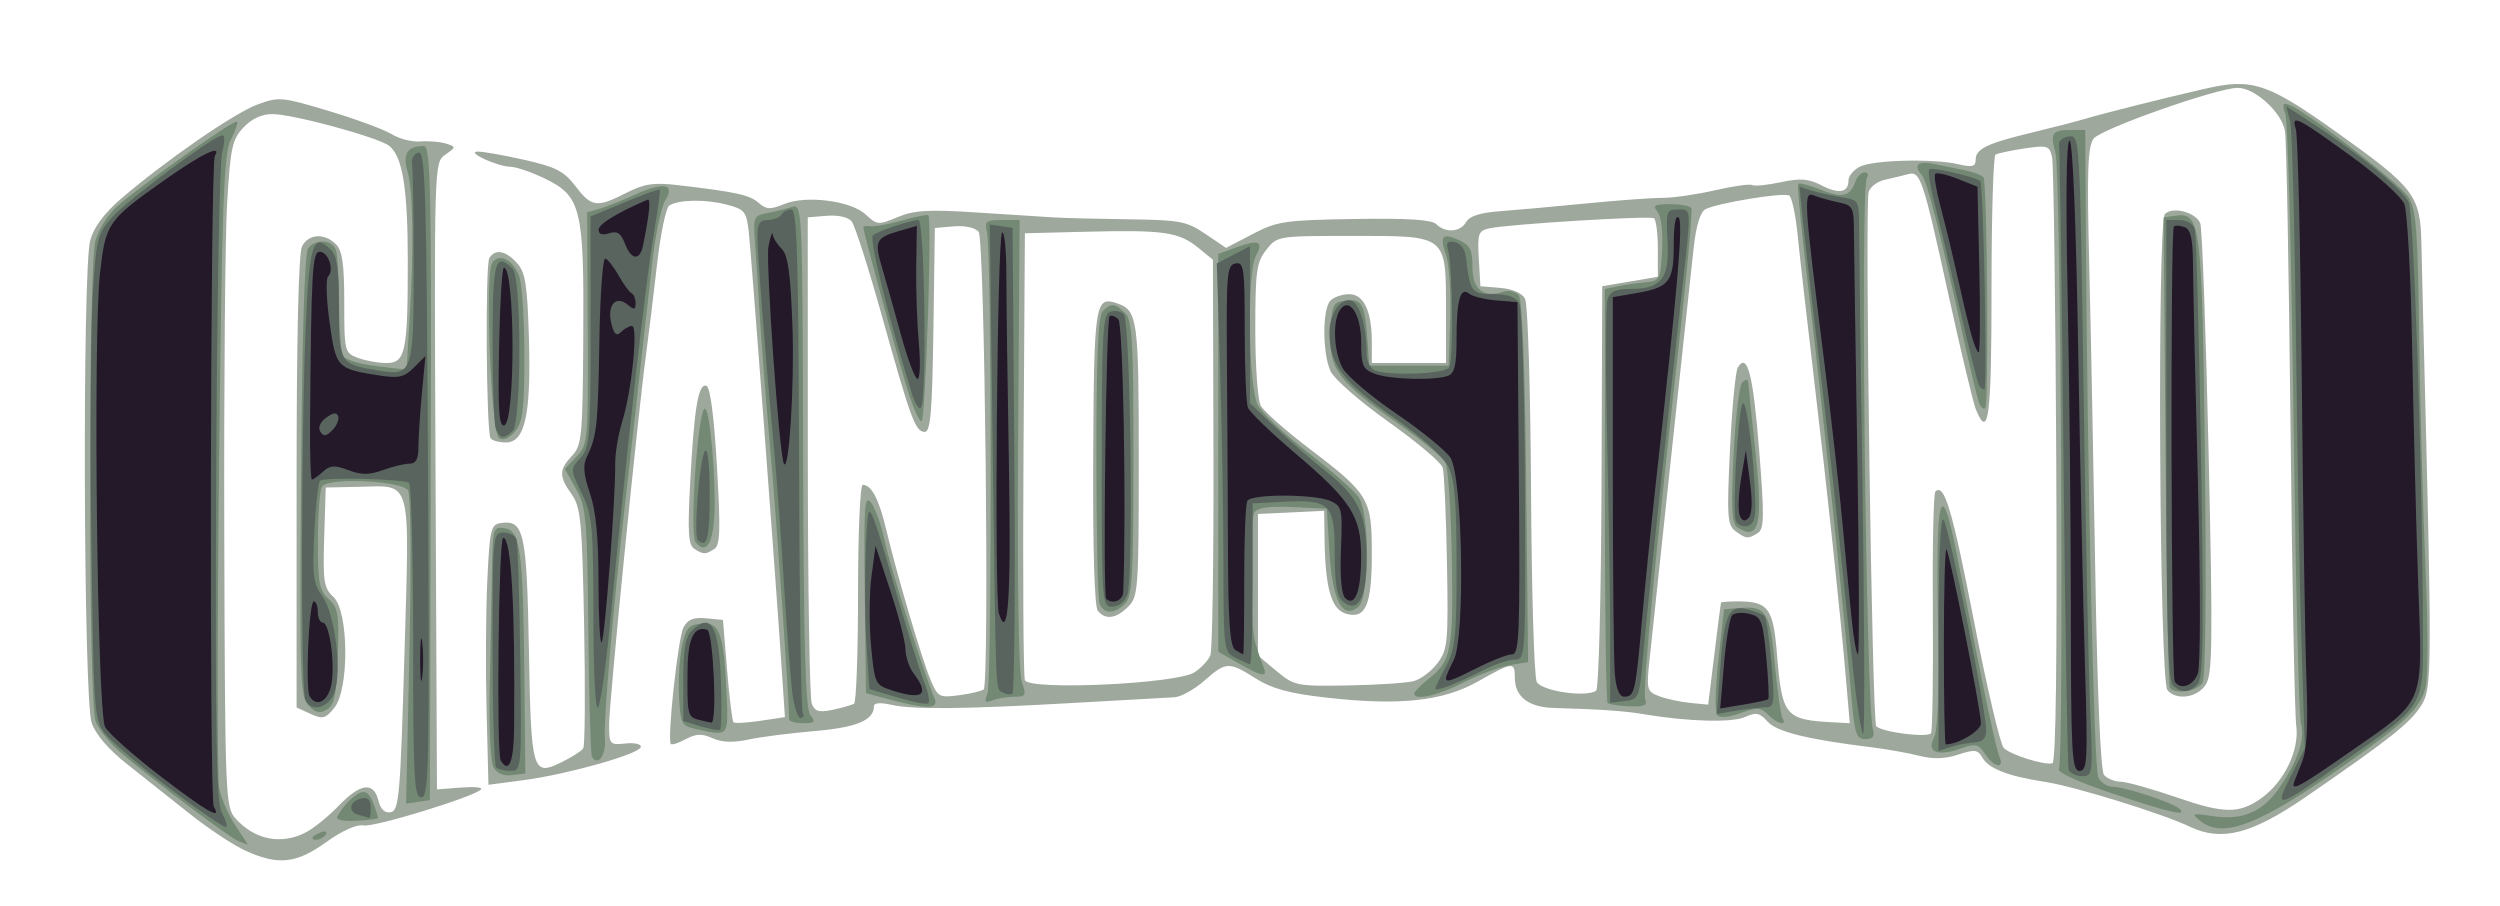 <?xml version="1.0" encoding="UTF-8" standalone="no"?>
<!-- Created with Inkscape (http://www.inkscape.org/) -->

<svg
   version="1.1"
   id="svg2"
   width="151.04"
   height="54.72"
   viewBox="0 0 151.04 54.72"
   xmlns="http://www.w3.org/2000/svg"
   xmlns:svg="http://www.w3.org/2000/svg"
   xmlns:rdf="http://www.w3.org/1999/02/22-rdf-syntax-ns#"
   xmlns:cc="http://creativecommons.org/ns#"
   xmlns:dc="http://purl.org/dc/elements/1.1/">
  <defs
     id="defs6" />
  <g
     id="g8">
    <g
       id="g180"
       transform="translate(-4.6324709e-8,0.173)"
       style="display:inline">
      <path
         style="display:none;fill:#d6e6d3;stroke-width:0.32"
         d="M 0,27.36 V 0 h 75.52 75.52 v 27.36 27.36 H 75.52 0 Z"
         id="path192" />
      <path
         style="display:none;fill:#c7dfb8;stroke-width:0.32"
         d="m 0.031,52.36 -0.062,-2.36 1.3,0.347 c 1.393,0.372 1.521,0.818 0.383,1.332 -0.389,0.176 -0.662,0.536 -0.607,0.8 0.122,0.586 2.769,0.562 3.134,-0.028 0.176,-0.285 0.486,-0.289 1.259,-0.02 0.724,0.252 1.211,0.259 1.654,0.022 C 8.1,51.913 7.588,51.368 5.974,51.262 4.688,51.179 4.41,51.033 3.991,50.222 3.723,49.704 3.368,49.28 3.202,49.28 c -0.166,0 -0.221,-0.21 -0.123,-0.467 0.099,-0.257 0.009,-0.982 -0.199,-1.612 -0.293,-0.889 -0.291,-1.25 0.01,-1.613 0.593,-0.714 1.529,-0.577 1.647,0.241 0.056,0.39 0.554,1.013 1.106,1.384 0.788,0.53 0.939,0.791 0.702,1.214 -0.429,0.767 0.552,1.08 1.291,0.412 0.656,-0.593 1.507,-0.677 1.815,-0.179 0.115,0.187 0.52,0.473 0.899,0.637 0.379,0.163 1.013,0.532 1.409,0.819 1.526,1.107 0.628,-0.137 -1.075,-1.49 C 9.697,47.842 8.077,46.453 7.085,45.539 L 5.28,43.878 5.105,37.859 C 4.834,28.507 5.016,15.206 5.432,13.944 5.827,12.748 7.171,11.439 10.057,9.44 c 1.016,-0.704 2.42,-1.745 3.119,-2.314 2.168,-1.765 3.307,-1.926 6.578,-0.929 1.543,0.47 3.337,1.139 3.986,1.487 0.649,0.347 1.392,0.55 1.651,0.451 0.816,-0.313 9.167,1.554 9.171,2.05 9.6e-4,0.118 0.338,0.636 0.75,1.15 l 0.748,0.935 1.53,-0.855 C 38.432,10.945 39.457,10.56 39.867,10.56 c 1.786,0 5.651,0.764 6.091,1.204 0.384,0.384 0.641,0.408 1.276,0.118 C 47.672,11.683 48.822,11.52 49.79,11.52 c 1.441,0 1.902,0.142 2.544,0.784 0.759,0.759 0.822,0.769 1.973,0.288 0.874,-0.365 1.785,-0.448 3.441,-0.312 1.239,0.102 3.909,0.185 5.933,0.186 5.306,0.002 8.524,0.433 9.405,1.261 0.903,0.848 0.965,0.844 2.672,-0.156 1.292,-0.757 1.786,-0.839 5.756,-0.956 3.914,-0.115 4.445,-0.065 5.376,0.511 l 1.033,0.639 0.526,-0.802 C 88.901,12.273 89.214,12.16 90.669,12.16 c 0.932,0 2.476,-0.142 3.433,-0.316 0.956,-0.174 3.251,-0.384 5.099,-0.467 3.742,-0.168 6.235,-0.755 6.249,-1.471 0.01,-0.538 1.437,-0.495 1.776,0.053 0.117,0.189 0.483,0.283 0.814,0.209 0.331,-0.074 1.136,0.128 1.789,0.449 1.483,0.728 1.533,0.726 1.533,-0.065 0,-0.788 0.879,-1.159 3.438,-1.448 1.444,-0.163 2.135,-0.092 2.893,0.3 0.981,0.507 1.002,0.502 1.417,-0.365 0.476,-0.994 1.781,-1.529 4.305,-1.766 0.907,-0.085 1.966,-0.377 2.355,-0.65 0.389,-0.272 0.881,-0.428 1.095,-0.346 0.213,0.082 1.385,-0.198 2.603,-0.621 3.789,-1.317 5.56,-1.602 6.931,-1.115 1.376,0.489 6.38,3.946 8.538,5.899 l 1.466,1.327 0.236,9.716 c 0.13,5.344 0.346,10.652 0.481,11.796 0.225,1.905 0.28,2.019 0.655,1.36 0.295,-0.518 0.317,-0.894 0.079,-1.339 -0.55,-1.027 -0.391,-1.939 0.389,-2.234 0.943,-0.356 1.278,-0.13 0.887,0.6 -0.509,0.952 0.631,1.181 1.333,0.268 0.544,-0.708 0.566,-0.288 0.573,11.024 l 0.007,11.76 h -4.747 c -2.611,0 -4.851,-0.105 -4.979,-0.233 -0.128,-0.128 0.238,-0.617 0.814,-1.086 0.903,-0.737 0.988,-0.924 0.62,-1.367 -0.235,-0.283 -0.904,-0.514 -1.488,-0.514 -1.231,0 -1.618,-0.397 -0.936,-0.963 0.262,-0.217 0.476,-0.597 0.476,-0.843 0,-0.246 0.357,-0.61 0.794,-0.809 0.437,-0.199 0.888,-0.664 1.002,-1.033 0.353,-1.138 1.439,-2.461 2.286,-2.783 0.444,-0.169 0.724,-0.39 0.622,-0.491 -0.331,-0.331 -5.048,2.562 -6.861,4.208 l -1.769,1.606 1.083,-0.006 c 0.882,-0.005 1.102,0.128 1.185,0.715 0.056,0.396 0.38,0.869 0.72,1.051 0.897,0.48 0.763,0.889 -0.489,1.486 -0.608,0.29 -1.03,0.651 -0.936,0.803 0.095,0.153 -15.466,0.236 -35.134,0.187 -37.769,-0.094 -35.738,-0.008 -38.116,-1.623 -0.618,-0.42 -0.835,-0.785 -0.707,-1.189 0.102,-0.321 0.022,-0.683 -0.177,-0.806 -0.219,-0.135 -0.285,-0.632 -0.167,-1.261 l 0.195,-1.037 -1.636,0.157 c -1.461,0.14 -1.72,0.067 -2.419,-0.686 -0.806,-0.87 -2.347,-1.158 -2.369,-0.444 -0.007,0.22 -0.655,0.873 -1.44,1.45 -0.785,0.578 -1.428,1.282 -1.428,1.565 0,0.283 -0.252,0.721 -0.56,0.974 -0.519,0.426 -0.508,0.448 0.16,0.305 0.587,-0.125 0.72,-0.014 0.72,0.605 0,0.872 0.706,1.334 2.455,1.61 1.937,0.305 1.677,0.452 -0.801,0.452 -1.619,0 -2.295,-0.118 -2.298,-0.4 -0.004,-0.294 -0.078,-0.284 -0.281,0.035 -0.198,0.313 -0.713,0.386 -1.835,0.259 -3.058,-0.347 -4.217,-0.371 -4.039,-0.083 0.106,0.172 -0.528,0.191 -1.55,0.047 -0.952,-0.134 -2.471,-0.343 -3.377,-0.464 -1.836,-0.245 -2.905,-0.89 -2.367,-1.428 0.469,-0.469 0.415,-1.34 -0.111,-1.776 -0.571,-0.474 -0.832,-1.825 -0.431,-2.226 0.17,-0.17 0.473,-0.632 0.672,-1.025 0.2,-0.394 0.579,-0.815 0.843,-0.937 0.264,-0.122 0.814,-0.396 1.223,-0.608 0.408,-0.213 1.992,-0.466 3.52,-0.562 2.773,-0.175 4.066,-0.54 3.746,-1.056 -0.234,-0.378 -3.228,-0.139 -4.969,0.397 -1.331,0.41 -1.53,0.393 -2.627,-0.224 -1.069,-0.601 -1.227,-0.617 -1.6,-0.165 -0.227,0.276 -1.205,0.693 -2.173,0.927 -2.388,0.577 -4.48,1.502 -4.48,1.981 0,0.217 -0.382,0.793 -0.849,1.28 -0.696,0.726 -0.778,0.972 -0.454,1.362 0.38,0.458 0.21,1.753 -0.239,1.819 -0.12,0.017 -0.618,0.067 -1.107,0.111 -0.752,0.067 -1.798,0.906 -1.816,1.457 -0.011,0.33 0.481,0.87 0.945,1.037 0.264,0.095 -0.88,0.183 -2.543,0.195 -1.662,0.012 -3.198,-0.124 -3.412,-0.301 -0.262,-0.218 -0.456,-0.214 -0.596,0.013 -0.323,0.523 -23.106,0.46 -23.318,-0.064 -0.129,-0.32 -0.166,-0.32 -0.187,0 -0.014,0.22 -0.292,0.4 -0.619,0.4 -0.518,0 -0.601,-0.298 -0.656,-2.36 z M 22.263,53.232 c 0.867,-0.29 1.979,-0.808 2.47,-1.151 0.735,-0.513 0.824,-0.707 0.501,-1.096 -0.577,-0.695 0.173,-1.054 2.216,-1.059 1.216,-0.004 1.743,-0.142 1.877,-0.493 0.147,-0.383 0.285,-0.407 0.642,-0.111 0.357,0.296 0.796,0.217 2.043,-0.367 0.873,-0.409 1.588,-0.916 1.588,-1.127 0,-0.218 -0.655,-0.463 -1.52,-0.569 -1.324,-0.161 -1.602,-0.088 -2.16,0.565 -0.457,0.535 -1.14,0.816 -2.384,0.982 -0.959,0.128 -2.366,0.499 -3.125,0.825 -0.76,0.326 -1.775,0.523 -2.256,0.44 -1.068,-0.186 -3.369,1.543 -2.498,1.877 0.301,0.115 0.625,-0.056 0.83,-0.439 0.324,-0.606 1.594,-0.899 1.594,-0.368 0,0.143 -0.427,0.669 -0.949,1.169 -0.522,0.5 -0.873,1.031 -0.781,1.18 0.211,0.342 0.065,0.362 1.913,-0.257 z m 80.537,-1.621 c -0.097,-1.244 0.673,-1.781 2.134,-1.488 0.854,0.171 0.986,0.106 0.986,-0.483 0,-0.683 -0.114,-0.729 -2.08,-0.829 -1.38,-0.07 -3.36,1.295 -3.36,2.316 0,0.936 0.845,1.699 1.76,1.59 0.511,-0.061 0.624,-0.284 0.56,-1.106 z M 47.36,50.259 c 0,-0.378 -0.624,-0.781 -0.853,-0.552 -0.229,0.229 0.175,0.853 0.552,0.853 0.166,0 0.301,-0.136 0.301,-0.301 z m -31.381,-0.749 c -0.635,-0.494 -1.579,-2.383 -1.579,-3.159 0,-0.325 -0.144,-0.591 -0.32,-0.591 -0.498,0 -0.376,2.338 0.163,3.107 0.266,0.379 0.806,0.752 1.2,0.828 0.394,0.076 0.789,0.153 0.877,0.172 0.088,0.018 -0.066,-0.142 -0.341,-0.356 z m 4.026,-1.772 c -0.271,-0.271 -1.121,0.648 -0.912,0.987 0.126,0.204 0.371,0.106 0.633,-0.253 0.235,-0.322 0.361,-0.652 0.279,-0.734 z m 4.281,-8.352 c 0.007,-4.531 0.089,-8.442 0.181,-8.692 0.318,-0.862 -0.313,-1.189 -2.507,-1.301 l -2.201,-0.113 -0.058,3.118 c -0.05,2.689 0.017,3.141 0.488,3.291 0.436,0.138 0.59,0.736 0.765,2.962 0.315,4.026 -0.395,5.444 -2.294,4.579 -0.452,-0.206 -0.91,-0.284 -1.02,-0.175 -0.344,0.346 1.274,1.424 2.157,1.438 0.985,0.015 3.734,2.333 3.403,2.869 -0.118,0.191 -0.12,0.593 -0.004,0.893 0.196,0.504 0.243,0.501 0.644,-0.043 0.337,-0.457 0.436,-2.421 0.446,-8.826 z m -2.525,1.414 c 0,-0.899 0.371,-1.03 0.948,-0.334 0.445,0.536 0.188,1.134 -0.487,1.134 -0.279,0 -0.461,-0.317 -0.461,-0.8 z m 112.395,6.812 c -0.544,-0.544 -0.795,-0.62 -1.085,-0.33 -0.29,0.29 -0.199,0.449 0.396,0.687 1.248,0.499 1.444,0.397 0.689,-0.358 z m -9.275,0.176 c -0.22,-0.089 -0.58,-0.089 -0.8,0 -0.22,0.089 -0.04,0.161 0.4,0.161 0.44,0 0.62,-0.073 0.4,-0.161 z m -10.96,-0.577 c 0,-0.258 0.303,-0.631 0.674,-0.83 0.904,-0.484 0.45,-0.817 -1.445,-1.061 -1.507,-0.194 -1.549,-0.179 -1.04,0.384 0.292,0.322 0.53,0.803 0.53,1.067 0,0.265 0.096,0.577 0.213,0.695 0.386,0.386 1.067,0.223 1.067,-0.255 z M 28.4,46.802 c 0.711,-0.154 0.72,-0.224 0.75,-5.639 0.056,-10.178 0.037,-9.949 0.83,-10.062 0.39,-0.056 0.992,0.192 1.36,0.56 0.594,0.594 0.665,1.085 0.713,4.9 0.029,2.332 0.015,5.266 -0.033,6.521 -0.093,2.477 0.194,2.986 1.37,2.426 0.379,-0.181 0.949,-0.412 1.266,-0.514 0.537,-0.173 0.57,-0.689 0.48,-7.578 -0.095,-7.224 -0.113,-7.406 -0.817,-7.975 -0.928,-0.751 -0.91,-1.32 0.069,-2.171 0.787,-0.685 0.789,-0.701 0.795,-6.837 0.006,-6.638 -0.269,-8.345 -1.477,-9.136 C 32.639,10.596 27.134,9.256 26.725,9.596 26.492,9.789 26.413,13.229 26.476,20.38 c 0.051,5.775 0.094,14.223 0.095,18.772 0.002,7.715 0.039,8.256 0.555,8.039 0.304,-0.128 0.877,-0.303 1.273,-0.389 z m 5.011,-4.042 c -0.271,-0.707 0.09,-1.067 0.578,-0.578 0.289,0.289 0.29,0.467 0.005,0.752 -0.285,0.285 -0.423,0.243 -0.584,-0.174 z m -0.333,-3.16 c 0.106,-0.396 0.195,-1.128 0.197,-1.627 0.003,-0.586 0.146,-0.857 0.404,-0.765 0.613,0.218 0.201,3.111 -0.443,3.111 -0.208,0 -0.273,-0.293 -0.158,-0.72 z m -3.621,-13.327 c -0.331,-0.619 -0.436,-9.964 -0.121,-10.786 0.266,-0.692 1.61,-0.528 2.165,0.264 0.393,0.562 0.498,1.656 0.498,5.209 0,3.553 -0.105,4.647 -0.498,5.209 -0.61,0.871 -1.607,0.922 -2.044,0.104 z M 29.228,12.621 c -0.243,-0.633 -0.011,-0.846 0.646,-0.594 0.66,0.253 0.675,0.647 0.034,0.894 -0.283,0.109 -0.572,-0.018 -0.68,-0.3 z M 138.438,39.208 c -0.118,-3.348 -0.212,-11.602 -0.208,-18.342 0.006,-9.982 -0.079,-12.459 -0.456,-13.362 -0.614,-1.471 -1.749,-1.908 -3.854,-1.486 -2.118,0.425 -6.603,1.746 -7.171,2.112 -0.383,0.247 -0.42,2.523 -0.243,14.984 0.115,8.081 0.334,14.917 0.487,15.19 0.488,0.871 0.749,-0.1 0.965,-3.588 0.113,-1.818 0.303,-3.404 0.422,-3.524 0.61,-0.61 0.82,0.574 0.862,4.851 0.027,2.757 0.185,4.867 0.383,5.106 0.243,0.293 0.19,0.633 -0.19,1.212 l -0.527,0.805 1.65,-0.114 c 0.907,-0.063 1.735,-0.199 1.839,-0.303 0.104,-0.104 0.539,-0.189 0.966,-0.189 0.508,0 0.835,-0.222 0.944,-0.64 0.092,-0.352 0.367,-0.64 0.61,-0.64 0.243,0 0.443,-0.216 0.443,-0.48 0,-0.264 -0.234,-0.48 -0.52,-0.48 -0.406,0 -0.478,-0.208 -0.33,-0.948 0.104,-0.521 0.05,-1.034 -0.12,-1.139 -0.182,-0.113 -0.31,0.415 -0.31,1.282 0,2.469 -1.767,3.664 -3.44,2.326 -0.309,-0.247 -0.4,-3.574 -0.4,-14.67 0,-13.859 0.021,-14.361 0.619,-14.681 0.861,-0.461 1.082,-0.423 1.881,0.321 0.681,0.634 0.7,0.857 0.702,7.92 0.002,8.402 0.296,14.519 0.687,14.278 0.149,-0.092 0.272,-1.087 0.272,-2.21 0,-1.123 0.128,-2.121 0.283,-2.217 0.369,-0.228 0.653,1.258 0.338,1.768 -0.32,0.518 -0.021,1.25 0.51,1.25 0.441,0 0.426,-2.128 -0.022,-3.28 -0.301,-0.774 0.553,-0.735 1.271,0.059 0.406,0.448 0.501,0.888 0.345,1.596 -0.118,0.538 -0.33,1.049 -0.47,1.136 -0.14,0.087 -0.12,0.844 0.046,1.684 0.462,2.34 0.515,3.393 0.2,4.01 -0.194,0.379 -0.114,0.93 0.243,1.682 0.412,0.868 0.446,1.22 0.155,1.571 -0.289,0.348 -0.284,0.601 0.022,1.089 0.311,0.498 0.315,0.911 0.018,1.902 -0.579,1.931 -0.45,2.255 0.478,1.199 l 0.837,-0.952 -0.215,-6.088 z m -10.192,-9.754 c -0.221,-0.788 -0.089,-1.243 0.26,-0.895 0.102,0.102 0.135,0.522 0.073,0.933 l -0.112,0.747 z M 135.712,26.48 c -0.185,-0.484 -0.556,-0.88 -0.824,-0.88 -0.381,0 -0.488,-0.407 -0.488,-1.86 0,-1.716 0.078,-1.918 1.01,-2.607 0.983,-0.727 1.022,-0.731 1.455,-0.14 0.245,0.334 0.368,0.895 0.274,1.247 -0.094,0.352 -0.173,1.368 -0.175,2.259 -0.003,0.891 -0.21,1.898 -0.46,2.24 -0.441,0.6 -0.468,0.591 -0.792,-0.259 z M 131.2,8.31 c 0,-0.17 0.216,-0.31 0.48,-0.31 0.264,0 0.48,0.057 0.48,0.126 0,0.069 -0.216,0.209 -0.48,0.31 -0.264,0.101 -0.48,0.045 -0.48,-0.126 z M 65.31,46.064 c 0.959,-0.513 0.433,-0.909 -0.828,-0.624 -0.641,0.145 -1.122,0.129 -1.122,-0.036 0,-0.159 -0.288,-0.109 -0.64,0.111 -0.352,0.22 -0.64,0.509 -0.64,0.643 0,0.365 2.51,0.292 3.23,-0.093 z m 63.092,-0.064 c -0.174,-0.22 -0.414,-1.521 -0.534,-2.891 -0.119,-1.37 -0.312,-2.738 -0.428,-3.04 -0.371,-0.962 -0.64,1.268 -0.471,3.903 0.15,2.333 0.187,2.428 0.953,2.428 0.593,0 0.716,-0.102 0.48,-0.4 z m -9.042,-0.24 c 0,-0.176 -0.144,-0.32 -0.32,-0.32 -0.176,0 -0.32,0.144 -0.32,0.32 0,0.176 0.144,0.32 0.32,0.32 0.176,0 0.32,-0.144 0.32,-0.32 z M 70.555,44.794 c 0.877,-0.192 1.839,-0.571 2.139,-0.842 0.368,-0.333 0.848,-0.425 1.485,-0.285 0.688,0.151 0.992,0.075 1.129,-0.284 0.104,-0.27 0.374,-0.421 0.601,-0.335 0.227,0.086 1.06,0.198 1.852,0.25 1.23,0.08 1.456,0.202 1.547,0.837 0.099,0.684 0.225,0.73 1.581,0.578 0.81,-0.091 1.63,-0.38 1.821,-0.641 0.191,-0.261 0.62,-0.528 0.953,-0.592 0.333,-0.065 0.665,-0.297 0.739,-0.517 0.1,-0.299 -0.55,-0.4 -2.573,-0.4 -2.992,0 -4.77,-0.488 -6.45,-1.769 l -1.093,-0.834 -0.865,0.971 c -1.252,1.405 -2.406,1.662 -8.215,1.828 -2.862,0.082 -6.235,0.227 -7.496,0.321 -1.823,0.137 -2.462,0.062 -3.118,-0.368 -1.152,-0.755 -1.79,-0.412 -1.79,0.96 0,1.149 0.423,1.517 0.754,0.656 0.195,-0.508 1.471,-0.419 3.166,0.22 0.643,0.242 1.147,0.221 1.87,-0.078 0.809,-0.335 1.037,-0.334 1.248,0.008 0.143,0.232 0.495,0.327 0.791,0.213 0.293,-0.112 0.443,-0.349 0.333,-0.527 -0.113,-0.184 0.145,-0.322 0.601,-0.322 0.44,0 0.889,0.143 0.997,0.319 0.123,0.199 0.581,0.119 1.219,-0.213 0.619,-0.322 1.906,-0.556 3.262,-0.593 1.232,-0.033 2.456,-0.117 2.72,-0.187 0.309,-0.081 0.48,0.102 0.48,0.514 0,0.447 -0.216,0.643 -0.718,0.649 -0.395,0.005 -0.971,0.272 -1.28,0.594 -0.538,0.56 -0.534,0.577 0.078,0.403 0.352,-0.1 1.358,-0.34 2.235,-0.532 z m 64.805,-0.652 c 0,-0.166 -0.144,-0.301 -0.32,-0.301 -0.176,0 -0.32,0.224 -0.32,0.499 0,0.274 0.144,0.41 0.32,0.301 0.176,-0.109 0.32,-0.333 0.32,-0.499 z m -95.111,-0.097 c 0.243,-0.15 0.394,-1.049 0.399,-2.383 0.008,-2.298 0.393,-4.43 0.889,-4.926 0.195,-0.195 0.709,-0.195 1.413,-9.6e-4 0.937,0.259 1.164,0.213 1.481,-0.294 0.502,-0.803 1.554,-0.764 1.818,0.068 0.293,0.925 -0.094,2.755 -0.626,2.959 -0.581,0.223 -0.823,-0.054 -0.823,-0.942 0,-0.4 -0.144,-0.817 -0.32,-0.926 -0.204,-0.126 -0.32,0.79 -0.32,2.522 0,1.496 0.108,2.78 0.24,2.854 0.132,0.074 0.785,0.066 1.45,-0.017 L 47.06,42.808 46.868,38.444 c -0.206,-4.676 -0.428,-7.819 -1.313,-18.567 l -0.564,-6.843 -1.045,-0.437 C 43.371,12.357 42.34,12.16 41.656,12.16 h -1.245 l -0.36,2.32 c -0.198,1.276 -0.58,4.336 -0.85,6.8 -0.27,2.464 -0.696,6.208 -0.947,8.32 -0.251,2.112 -0.542,5.064 -0.647,6.56 -0.104,1.496 -0.308,3.872 -0.452,5.28 -0.144,1.408 -0.222,2.636 -0.173,2.729 0.134,0.255 2.82,0.152 3.268,-0.125 z m 1.218,-11.324 c -0.097,-0.308 -0.039,-2.432 0.129,-4.72 C 41.764,25.712 41.906,23.516 41.911,23.12 c 0.006,-0.49 0.203,-0.72 0.615,-0.72 0.361,0 0.678,0.29 0.785,0.72 0.141,0.564 0.308,7.768 0.226,9.76 -0.026,0.637 -1.863,0.495 -2.07,-0.16 z m 64.855,11.229 c 0.613,-0.379 -0.322,-0.815 -0.986,-0.459 -0.359,0.192 -1.311,0.35 -2.114,0.35 -0.879,0 -1.461,0.145 -1.461,0.364 0,0.367 3.91,0.148 4.562,-0.255 z m -7.282,-0.429 c -0.109,-0.176 -0.801,-0.3 -1.539,-0.275 l -1.341,0.045 1.28,0.229 c 0.704,0.126 1.396,0.25 1.539,0.275 0.142,0.025 0.17,-0.099 0.061,-0.275 z m 17.421,-7.12 c -0.043,-6.47 0.014,-7.453 0.443,-7.539 0.733,-0.148 1.006,0.617 1.976,5.539 1.137,5.764 1.394,6.386 1.419,3.44 l 0.02,-2.32 h 0.949 c 1.168,0 1.644,0.779 1.757,2.874 0.087,1.622 0.329,2.246 0.869,2.246 0.383,0 0.231,-31.181 -0.154,-31.566 -0.124,-0.124 -0.891,-0.018 -1.706,0.235 l -1.481,0.46 -0.101,2.076 c -0.056,1.142 -3.2e-4,4.57 0.123,7.619 0.223,5.526 0.117,6.456 -0.74,6.456 -0.533,0 -0.576,-0.166 -2.543,-9.76 -0.216,-1.056 -0.635,-2.744 -0.93,-3.751 -0.532,-1.814 -0.546,-1.829 -1.57,-1.635 -0.569,0.108 -1.214,0.337 -1.434,0.51 -0.439,0.344 -0.481,9.122 -0.115,24.076 l 0.195,8 0.785,0.111 c 0.665,0.094 0.724,0.038 0.388,-0.368 -0.594,-0.716 -0.376,-6.463 0.245,-6.463 0.648,0 1.018,1.652 0.584,2.606 -0.29,0.636 -0.249,0.975 0.214,1.759 0.373,0.632 0.508,1.297 0.387,1.903 -0.109,0.544 -0.05,0.932 0.141,0.932 0.215,0 0.31,-2.547 0.277,-7.44 z m -1.581,-5.04 c 0,-0.176 0.152,-0.32 0.339,-0.32 0.186,0 0.25,0.144 0.141,0.32 -0.109,0.176 -0.261,0.32 -0.339,0.32 -0.078,0 -0.141,-0.144 -0.141,-0.32 z m 7.227,-7.317 c -0.138,-0.223 -0.164,-0.492 -0.059,-0.598 0.286,-0.286 0.599,0.135 0.444,0.599 -0.108,0.325 -0.184,0.325 -0.385,-0.001 z m -7.043,-1.217 c -0.113,-0.295 -0.021,-0.649 0.206,-0.79 0.334,-0.208 0.332,-0.382 -0.008,-0.931 -0.493,-0.795 -0.035,-1.585 0.919,-1.585 0.502,0 0.579,0.266 0.556,1.92 -0.025,1.77 -0.084,1.92 -0.748,1.92 -0.396,0 -0.813,-0.24 -0.926,-0.534 z M 121.92,18.88 c 0,-0.176 0.144,-0.32 0.32,-0.32 0.176,0 0.32,0.144 0.32,0.32 0,0.176 -0.144,0.32 -0.32,0.32 -0.176,0 -0.32,-0.144 -0.32,-0.32 z m -6.08,-0.941 c 0,-0.362 0.144,-0.659 0.32,-0.659 0.176,0 0.32,0.208 0.32,0.461 0,0.254 -0.144,0.55 -0.32,0.659 -0.176,0.109 -0.32,-0.099 -0.32,-0.461 z m -1.575,-5.006 c 0.015,-0.373 0.091,-0.449 0.193,-0.193 0.092,0.231 0.081,0.507 -0.025,0.613 -0.106,0.106 -0.182,-0.083 -0.168,-0.42 z m 33.74,29.292 c 0.109,-0.344 0.106,-0.915 -0.006,-1.269 -0.112,-0.354 -0.216,-1.583 -0.229,-2.73 -0.013,-1.147 -0.168,-2.175 -0.343,-2.283 -0.206,-0.128 -0.259,0.636 -0.15,2.166 0.143,1.997 0.057,2.617 -0.557,4.005 l -0.726,1.642 0.907,-0.452 c 0.499,-0.249 0.996,-0.734 1.105,-1.077 z M 14.192,42.39 c -0.254,-0.661 -0.432,-0.584 -0.432,0.189 0,0.362 0.138,0.574 0.306,0.47 0.168,-0.104 0.225,-0.401 0.126,-0.659 z m 72.368,0.49 c 0.109,-0.176 -0.09,-0.32 -0.442,-0.32 -0.352,0 -0.729,0.144 -0.838,0.32 -0.109,0.176 0.09,0.32 0.442,0.32 0.352,0 0.729,-0.144 0.838,-0.32 z m 24.648,-2.48 c -0.098,-1.364 -0.319,-3.848 -0.49,-5.52 -0.171,-1.672 -0.464,-4.696 -0.651,-6.72 C 109.881,26.136 109.448,22.536 109.105,20.16 c -0.343,-2.376 -0.624,-4.941 -0.624,-5.701 -9.6e-4,-1.603 -0.469,-2.665 -1.072,-2.434 -0.232,0.089 -1.345,0.263 -2.475,0.388 l -2.054,0.227 -0.227,1.44 c -0.523,3.318 -2.148,18.662 -2.639,24.916 -0.163,2.073 -0.123,2.333 0.327,2.16 0.281,-0.108 0.68,-0.201 0.886,-0.206 0.206,-0.005 0.122,-0.157 -0.186,-0.336 -0.701,-0.408 -0.709,-0.879 -0.03,-1.629 0.88,-0.972 1.391,-0.73 1.338,0.634 -0.026,0.67 0.105,1.492 0.291,1.825 0.281,0.503 0.372,0.309 0.531,-1.139 0.106,-0.96 0.228,-2.321 0.271,-3.025 0.076,-1.237 0.12,-1.283 1.303,-1.381 2.048,-0.169 2.67,0.493 2.934,3.125 0.124,1.24 0.352,2.176 0.506,2.081 0.154,-0.095 0.192,-0.813 0.085,-1.594 -0.212,-1.546 0.202,-2.391 1.171,-2.391 0.789,0 1.339,1.536 1.277,3.566 -0.066,2.174 -0.063,2.194 0.336,2.194 0.218,0 0.271,-0.859 0.155,-2.48 z m -3.403,-4.938 c -0.246,-0.716 -0.122,-2.391 0.201,-2.714 0.229,-0.229 0.468,-0.572 0.532,-0.761 0.195,-0.584 1.154,0.015 1.364,0.851 0.269,1.072 -0.461,2.498 -1.344,2.624 -0.394,0.056 -0.733,0.056 -0.752,0 z m -2.667,-0.882 c -0.689,-0.762 -0.41,-1.3 0.675,-1.3 0.612,0 0.767,0.126 0.621,0.506 -0.107,0.278 -0.194,0.71 -0.194,0.96 0,0.632 -0.439,0.566 -1.102,-0.166 z m -0.08,-2.345 c -0.386,-0.174 -0.758,-0.478 -0.827,-0.676 -0.232,-0.662 0.359,-9.878 0.652,-10.171 0.159,-0.159 0.53,-0.197 0.823,-0.085 0.424,0.163 0.534,0.642 0.534,2.339 0,1.174 0.15,3.33 0.333,4.792 0.454,3.617 0.091,4.525 -1.515,3.801 z m -2.829,-0.571 c -0.304,-0.492 0.112,-0.809 0.523,-0.399 0.23,0.23 0.235,0.409 0.017,0.544 -0.179,0.111 -0.422,0.045 -0.54,-0.145 z m 5.954,-0.755 c -0.256,-0.309 -0.269,-0.517 -0.039,-0.659 0.447,-0.276 0.976,0.076 0.976,0.649 0,0.588 -0.453,0.592 -0.936,0.01 z m -5.61,-5.606 c -0.101,-0.164 -0.038,-0.388 0.141,-0.499 0.179,-0.111 0.325,0.024 0.325,0.298 0,0.562 -0.192,0.645 -0.466,0.201 z m 0.369,-3.668 c -0.131,-0.333 -0.163,-0.681 -0.07,-0.773 0.292,-0.292 0.549,0.186 0.426,0.794 -0.112,0.557 -0.129,0.556 -0.356,-0.021 z m 3.937,-1.454 c 0,-1.263 -1.158,-1.924 -2.389,-1.363 -0.994,0.453 -1.298,0.029 -0.481,-0.671 0.462,-0.395 0.569,-0.772 0.424,-1.497 C 104.284,15.9 104.354,15.68 104.741,15.68 c 0.276,0 0.59,0.144 0.699,0.32 0.306,0.494 1.029,0.378 1.251,-0.201 0.11,-0.286 0.033,-0.722 -0.172,-0.968 -0.316,-0.381 -0.455,-0.372 -0.934,0.061 -0.4,0.362 -0.627,0.404 -0.788,0.144 -0.253,-0.409 1.021,-1.917 1.62,-1.917 0.489,0 1.138,2.513 0.892,3.454 -0.102,0.39 -0.046,0.888 0.124,1.107 0.431,0.555 0.297,3.208 -0.17,3.364 -0.243,0.081 -0.384,-0.235 -0.384,-0.866 z m 17.179,22 c -0.102,-0.255 -0.178,-0.179 -0.193,0.193 -0.014,0.337 0.062,0.526 0.168,0.42 0.106,-0.106 0.118,-0.382 0.025,-0.613 z M 17.878,19.913 17.92,14.386 18.758,14.005 c 0.753,-0.343 0.915,-0.292 1.6,0.505 0.686,0.797 0.762,1.188 0.762,3.875 v 2.989 l 1.36,0.146 c 0.748,0.08 1.465,0.055 1.593,-0.055 0.195,-0.168 0.391,-7.662 0.28,-10.678 C 24.297,9.277 23.17,8.516 19.752,7.681 16.183,6.809 15.24,6.949 14.369,8.482 13.88,9.341 13.812,11.081 13.712,25.333 c -0.099,14.03 0.035,17.606 0.599,16.027 0.24,-0.673 1.801,-0.45 2.49,0.355 l 0.64,0.749 0.198,-8.512 c 0.109,-4.682 0.217,-10.999 0.24,-14.039 z m 71.741,22.145 c 0.229,-0.276 0.666,-0.437 0.972,-0.357 0.365,0.096 0.614,-0.083 0.73,-0.524 0.096,-0.368 0.119,-0.724 0.052,-0.792 -0.433,-0.433 -3.191,1.371 -2.876,1.881 0.267,0.432 0.651,0.361 1.123,-0.208 z M 51.622,41.796 c 0.094,-0.244 0.108,-3.34 0.031,-6.88 -0.115,-5.34 -0.063,-6.436 0.305,-6.436 0.698,0 1.064,0.643 1.641,2.88 0.909,3.528 2.429,8.67 2.81,9.506 0.325,0.714 0.493,0.774 1.647,0.589 1.458,-0.233 1.898,-0.689 1.559,-1.615 C 59.393,39.235 59.246,31.676 59.214,19.28 l -0.014,-5.52 h -1.239 c -1.187,0 -1.247,0.05 -1.416,1.2 -0.097,0.66 -0.114,3.377 -0.037,6.038 0.114,3.952 0.055,4.908 -0.323,5.221 -0.753,0.625 -1.304,-0.617 -2.753,-6.206 -1.697,-6.544 -1.906,-6.96 -3.441,-6.832 l -1.174,0.098 0.051,11.36 c 0.028,6.248 0.148,12.764 0.266,14.48 l 0.215,3.12 h 1.051 c 0.602,0 1.124,-0.19 1.222,-0.444 z m 5.438,-3.647 c -0.643,-0.409 -1.061,-1.86 -0.653,-2.268 0.529,-0.529 0.979,-0.444 1.621,0.306 0.526,0.614 0.531,0.727 0.064,1.44 -0.572,0.873 -0.521,0.847 -1.032,0.522 z m -0.676,-6.213 c -0.211,-0.211 -0.384,-0.499 -0.384,-0.64 0,-0.381 0.889,-0.309 1.137,0.092 0.329,0.533 -0.306,0.995 -0.753,0.548 z m -5.824,-10.178 c 0,-0.761 0.128,-0.98 0.526,-0.902 0.542,0.107 1.327,1.088 1.063,1.328 -0.082,0.075 -0.473,0.235 -0.869,0.357 -0.641,0.197 -0.72,0.111 -0.72,-0.784 z M 50.24,18.4 c 0,-0.264 0.144,-0.48 0.32,-0.48 0.176,0 0.32,0.216 0.32,0.48 0,0.264 -0.144,0.48 -0.32,0.48 -0.176,0 -0.32,-0.216 -0.32,-0.48 z m 18.472,22.24 c 2.555,0 2.747,-0.049 3.633,-0.935 l 0.935,-0.935 -0.035,-9.865 c -0.019,-5.426 -0.127,-10.712 -0.24,-11.748 -0.299,-2.741 -0.945,-3.027 -6.7,-2.964 l -4.385,0.048 0.043,8.64 c 0.024,4.752 0.06,10.785 0.08,13.406 l 0.037,4.766 1.967,-0.206 c 1.082,-0.113 3.181,-0.206 4.665,-0.206 z m -3.896,-0.749 c -0.671,-0.49 -0.501,-1.386 0.322,-1.702 0.764,-0.293 1.66,0.722 1.234,1.398 -0.466,0.739 -0.857,0.815 -1.557,0.304 z m 0.155,-3.019 c 0.006,-0.304 0.201,-0.804 0.435,-1.111 0.324,-0.426 0.44,-2.554 0.488,-8.95 0.041,-5.367 0.187,-8.538 0.405,-8.801 0.474,-0.571 1.025,-0.513 1.906,0.201 0.755,0.611 0.755,0.617 0.821,8.818 0.036,4.514 -0.067,8.555 -0.228,8.98 -0.284,0.747 -0.559,0.869 -2.796,1.241 -0.841,0.14 -1.038,0.067 -1.03,-0.379 z m -2.25,-1.832 c 0,-0.792 0.146,-1.44 0.325,-1.44 0.179,0 0.604,-0.459 0.945,-1.02 l 0.62,-1.02 0.335,0.881 c 0.493,1.297 0.419,1.67 -0.441,2.234 -0.427,0.28 -0.868,0.8 -0.982,1.157 -0.36,1.135 -0.803,0.699 -0.803,-0.791 z m 7.36,0.85 c 0,-0.161 0.214,-0.47 0.477,-0.688 0.42,-0.349 0.412,-0.506 -0.073,-1.326 -0.45,-0.761 -0.478,-1.044 -0.157,-1.559 0.216,-0.346 0.393,-0.943 0.393,-1.327 0,-0.384 0.108,-0.59 0.24,-0.458 0.132,0.132 0.263,1.31 0.292,2.617 0.045,2.045 -0.034,2.423 -0.56,2.705 -0.343,0.184 -0.612,0.199 -0.612,0.035 z m 14.955,4.556 c 2.169,-0.263 2.325,-0.712 2.325,-6.687 0,-4.165 -0.096,-5.274 -0.506,-5.86 C 86.576,27.503 85.21,26.381 83.819,25.406 80.704,23.223 80.142,22.528 79.877,20.528 79.604,18.474 80.05,17.28 81.089,17.28 c 1.165,0 1.79,0.816 1.796,2.343 0.003,0.735 0.153,1.553 0.334,1.817 0.282,0.411 0.402,0.376 0.834,-0.24 0.65,-0.927 1.891,-0.954 2.128,-0.046 0.097,0.372 0.365,0.611 0.597,0.533 0.304,-0.101 0.433,-0.973 0.465,-3.124 0.041,-2.771 -0.012,-3.04 -0.741,-3.769 C 85.883,14.174 85.511,14.05 84.739,14.204 84.2,14.312 82.354,14.4 80.635,14.4 c -4.454,0 -4.496,0.046 -4.633,5.002 -0.07,2.538 0.023,4.128 0.272,4.626 0.208,0.417 1.527,1.635 2.932,2.705 3.53,2.691 3.994,3.454 3.994,6.573 0,1.371 -0.146,2.876 -0.325,3.346 -0.277,0.729 -0.453,0.823 -1.2,0.638 -1.36,-0.336 -1.504,-0.648 -1.675,-3.625 l -0.16,-2.785 -1.84,-0.096 -1.84,-0.096 v 4.115 c 0,4.326 0.085,4.628 1.593,5.632 0.788,0.525 3.026,0.528 7.282,0.012 z m -1.835,-0.999 c 0,-0.33 -0.16,-0.76 -0.356,-0.956 -0.453,-0.453 -0.095,-1.052 0.628,-1.052 0.33,0 0.773,-0.482 1.093,-1.188 0.499,-1.1 0.5,-1.247 0.018,-1.984 -0.402,-0.614 -0.428,-0.826 -0.112,-0.932 0.225,-0.075 0.679,-0.406 1.009,-0.736 0.33,-0.33 0.654,-0.6 0.719,-0.6 0.066,0 0.213,0.589 0.329,1.31 0.143,0.897 0.056,1.618 -0.279,2.289 -0.269,0.539 -0.491,1.281 -0.493,1.65 -0.003,0.369 -0.136,0.878 -0.296,1.13 -0.246,0.389 -0.371,0.393 -0.816,0.023 -0.469,-0.389 -0.515,-0.337 -0.424,0.489 0.074,0.675 -0.05,0.956 -0.459,1.04 -0.375,0.077 -0.56,-0.083 -0.56,-0.485 z m -5.327,-0.575 c -0.197,-0.514 0.672,-2.072 1.156,-2.072 0.542,0 0.637,0.543 0.243,1.389 -0.47,1.009 -1.146,1.339 -1.398,0.683 z m 5.967,-8.297 c 0,-0.796 0.722,-2.095 1.165,-2.095 0.232,0 0.519,0.382 0.636,0.85 0.157,0.626 0.058,0.963 -0.375,1.28 -0.771,0.564 -1.426,0.548 -1.426,-0.035 z m 9.933,8.366 c 0.007,-0.21 0.439,-0.88 0.96,-1.489 l 0.947,-1.108 0.022,1.108 c 0.012,0.609 0.135,1.396 0.273,1.748 l 0.25,0.64 0.183,-0.64 c 0.1,-0.352 0.191,-5.438 0.202,-11.302 0.011,-5.864 0.102,-10.796 0.204,-10.96 0.101,-0.164 0.808,-0.298 1.571,-0.298 0.969,0 1.445,-0.152 1.581,-0.506 0.273,-0.713 0.242,-2.629 -0.046,-2.794 -0.132,-0.076 -2.58,0.083 -5.44,0.353 l -5.2,0.491 V 15.571 16.96 h 1.418 c 1.07,0 1.462,0.138 1.596,0.56 0.098,0.308 0.254,5.295 0.348,11.082 0.094,5.787 0.25,10.649 0.346,10.805 0.223,0.36 0.767,0.037 0.784,-0.466 z m 0.791,-4.582 c -0.31,-0.31 -0.431,-0.731 -0.298,-1.04 0.123,-0.285 0.239,-0.867 0.258,-1.292 0.046,-1.02 0.77,-1.238 0.962,-0.289 0.451,2.216 0.461,3.143 0.035,3.143 -0.24,0 -0.672,-0.235 -0.958,-0.521 z M 94.08,20.819 c 0,-0.342 0.144,-0.71 0.32,-0.819 0.181,-0.112 0.32,0.157 0.32,0.621 0,0.45 -0.144,0.819 -0.32,0.819 -0.176,0 -0.32,-0.28 -0.32,-0.621 z m 0.682,-3.328 c -0.228,-0.275 -0.361,-0.759 -0.294,-1.075 0.106,-0.505 0.17,-0.485 0.527,0.162 0.508,0.922 0.336,1.598 -0.233,0.913 z M 32,54.419 c 0,-0.54 0.657,-0.723 1.143,-0.319 0.364,0.302 0.664,0.309 1.281,0.028 1.119,-0.51 2.055,-0.458 2.055,0.113 0,0.381 -0.462,0.48 -2.24,0.48 -1.232,0 -2.24,-0.136 -2.24,-0.301 z M 2.56,30.274 c 0,-0.245 0.216,-0.529 0.48,-0.63 0.537,-0.206 0.563,-0.153 0.286,0.57 -0.24,0.625 -0.766,0.667 -0.766,0.06 z M 147.84,28.8 c 0,-0.176 0.144,-0.32 0.32,-0.32 0.176,0 0.32,0.144 0.32,0.32 0,0.176 -0.144,0.32 -0.32,0.32 -0.176,0 -0.32,-0.144 -0.32,-0.32 z m 2.924,-1.814 c -0.024,-0.382 -0.126,-0.958 -0.228,-1.28 -0.174,-0.555 -0.165,-0.556 0.181,-0.017 0.201,0.313 0.303,0.889 0.228,1.28 -0.137,0.71 -0.138,0.71 -0.181,0.017 z m -3.279,-2.441 c -0.101,-2.877 0.123,-8.099 0.357,-8.343 0.572,-0.596 1.552,2.19 1.568,4.46 0.027,3.711 0.002,3.823 -0.978,4.386 l -0.911,0.523 z m 3.261,-0.092 c 0.015,-0.373 0.091,-0.449 0.193,-0.193 0.092,0.231 0.081,0.507 -0.025,0.613 -0.106,0.106 -0.182,-0.083 -0.168,-0.42 z M 150.652,22.08 c 0.077,-0.528 0.197,-0.96 0.265,-0.96 0.068,0 0.124,0.432 0.124,0.96 0,0.528 -0.119,0.96 -0.265,0.96 -0.146,0 -0.201,-0.432 -0.124,-0.96 z m -0.414,-1.603 c -0.28,-0.452 0.144,-1.646 0.505,-1.423 0.389,0.241 0.386,1.746 -0.004,1.746 -0.166,0 -0.391,-0.145 -0.501,-0.323 z m -0.35,-3.23 c 0.044,-0.848 0.259,-1.42 0.61,-1.616 0.474,-0.265 0.542,-0.124 0.542,1.118 0,1.267 -0.335,1.81 -1.116,1.81 -0.057,0 -0.073,-0.591 -0.036,-1.312 z m -0.878,-2.325 c -0.133,-0.505 -0.165,-0.993 -0.073,-1.086 0.258,-0.258 0.573,0.773 0.435,1.425 -0.09,0.427 -0.185,0.338 -0.363,-0.339 z M 0.107,13.898 c -0.106,-0.276 -0.065,-0.628 0.09,-0.784 0.163,-0.163 0.302,0.049 0.329,0.502 0.053,0.893 -0.136,1.02 -0.419,0.282 z M 150.425,12.933 c 0.015,-0.373 0.091,-0.449 0.193,-0.193 0.092,0.231 0.081,0.507 -0.025,0.613 -0.106,0.106 -0.182,-0.083 -0.168,-0.42 z M 149.28,11.52 c 0.109,-0.176 0.261,-0.32 0.339,-0.32 0.078,0 0.141,0.144 0.141,0.32 0,0.176 -0.152,0.32 -0.339,0.32 -0.186,0 -0.25,-0.144 -0.141,-0.32 z M 67.113,11.114 c -0.108,-0.283 0.223,-0.416 1.086,-0.439 1.268,-0.033 1.646,0.302 0.736,0.651 -0.829,0.318 -1.655,0.222 -1.821,-0.212 z M 87.909,10.523 C 86.953,9.552 86.846,9.28 87.423,9.28 c 0.211,0 0.911,-0.366 1.556,-0.813 0.645,-0.447 1.72,-0.902 2.388,-1.01 1.135,-0.184 1.202,-0.151 1.029,0.513 -0.119,0.456 -0.022,0.772 0.272,0.885 0.574,0.22 2.053,-0.721 2.053,-1.305 0,-0.643 1.434,-1.469 2.549,-1.469 0.737,0 0.971,0.145 0.971,0.601 0,0.33 0.214,0.779 0.476,0.996 0.77,0.639 0.203,1.026 -1.163,0.795 -1.092,-0.185 -1.375,-0.099 -2.117,0.644 -0.633,0.633 -1.068,0.811 -1.667,0.682 -3.025,-0.651 -2.91,-0.665 -3.98,0.502 l -1.012,1.104 z m 62.516,-0.149 c 0.015,-0.373 0.091,-0.449 0.193,-0.193 0.092,0.231 0.081,0.507 -0.025,0.613 -0.106,0.106 -0.182,-0.083 -0.168,-0.42 z m -0.025,-1.413 c 0,-0.176 0.144,-0.32 0.32,-0.32 0.176,0 0.32,0.144 0.32,0.32 0,0.176 -0.144,0.32 -0.32,0.32 -0.176,0 -0.32,-0.144 -0.32,-0.32 z M 150.672,6.48 c -0.026,-0.837 -0.106,-1.146 -0.177,-0.688 -0.104,0.675 -0.27,0.806 -0.875,0.69 -0.41,-0.078 -0.843,0.015 -0.962,0.208 -0.483,0.782 -0.733,0.272 -0.461,-0.941 0.421,-1.875 0.939,-2.549 1.959,-2.549 h 0.883 v 2.4 c 0,2.627 -0.291,3.323 -0.368,0.88 z M 90.673,5.122 C 89.741,4.746 89.451,4.197 90.06,3.963 c 0.74,-0.284 2.1,0.141 2.1,0.656 0,0.246 0.18,0.52 0.4,0.609 0.22,0.089 0.04,0.164 -0.4,0.166 -0.44,0.003 -1.109,-0.12 -1.487,-0.272 z M 90.88,0.425 C 90.121,0.031 90.159,0.009 91.619,0.005 92.465,0.002 93.08,0.127 92.984,0.281 92.674,0.783 91.699,0.85 90.88,0.425 Z M 116.32,0.32 C 116.211,0.144 116.275,0 116.461,0 c 0.186,0 0.339,0.144 0.339,0.32 0,0.176 -0.064,0.32 -0.141,0.32 -0.078,0 -0.23,-0.144 -0.339,-0.32 z"
         id="path190" />
      <path
         style="display:inline;fill:#9ea89d;stroke-width:0.32"
         d="m 14.835,51.224 c -0.729,-0.331 -2.241,-1.331 -3.36,-2.222 C 10.356,48.111 8.648,46.757 7.68,45.994 6.565,45.115 5.78,44.203 5.538,43.503 5.043,42.072 4.966,16.087 5.452,14.337 5.667,13.562 6.301,12.706 7.29,11.854 9.962,9.554 14.131,6.67 15.537,6.149 16.856,5.66 17.012,5.674 19.893,6.541 c 1.643,0.494 3.347,1.124 3.787,1.4 0.44,0.276 1.215,0.47 1.722,0.432 0.507,-0.038 1.204,0.02 1.548,0.129 0.611,0.194 0.61,0.21 -0.047,0.67 -0.673,0.472 -0.673,0.475 -0.588,19.41 l 0.085,18.938 1.44,-0.112 c 0.792,-0.062 1.342,-0.012 1.222,0.112 -0.445,0.457 -6.436,2.294 -7.096,2.176 -0.42,-0.075 -1.295,0.316 -2.261,1.011 -1.807,1.299 -2.893,1.415 -4.869,0.518 z m 3.661,-1.117 c 0.475,-0.249 1.36,-0.969 1.967,-1.6 1.307,-1.36 2.107,-1.469 2.394,-0.326 0.138,0.549 0.388,0.786 0.755,0.716 0.496,-0.095 0.575,-1.011 0.822,-9.521 C 24.749,28.528 24.924,29.172 21.672,29.239 l -1.992,0.041 -0.093,3.004 c -0.083,2.68 -0.022,3.07 0.56,3.612 0.927,0.863 0.962,5.57 0.05,6.696 -0.532,0.657 -0.701,0.699 -1.44,0.362 l -0.838,-0.382 V 28.946 c 0,-8.782 0.118,-13.848 0.331,-14.247 0.4,-0.748 1.359,-0.803 2.046,-0.116 0.386,0.386 0.503,1.205 0.503,3.528 0,2.953 0.02,3.033 0.821,3.337 0.451,0.172 1.225,0.312 1.72,0.312 1.161,0 1.3,-0.663 1.297,-6.2 -0.002,-4.326 -0.31,-6.249 -1.108,-6.911 -0.61,-0.507 -5.826,-1.929 -7.073,-1.929 -0.642,0 -1.253,0.283 -1.749,0.812 -0.68,0.724 -0.786,1.218 -0.984,4.56 -0.122,2.062 -0.2,11.113 -0.173,20.115 0.047,15.88 0.067,16.387 0.688,17.078 1.162,1.292 2.768,1.602 4.256,0.823 z m 113.824,-0.327 c -1.714,-0.812 -6.994,-2.446 -8.8,-2.722 -2.227,-0.341 -3.387,-0.797 -3.769,-1.48 -0.26,-0.464 -0.457,-0.486 -1.445,-0.16 -0.796,0.263 -1.516,0.284 -2.365,0.069 -0.671,-0.17 -1.941,-0.397 -2.821,-0.505 -3.91,-0.479 -5.777,-0.938 -6.329,-1.558 -0.479,-0.537 -0.695,-0.582 -1.359,-0.279 -0.773,0.352 -3.447,0.281 -6.072,-0.161 -1.223,-0.206 -2.551,-0.299 -5.497,-0.385 -1.52,-0.044 -2.343,-0.684 -2.343,-1.822 0,-0.985 -0.111,-0.973 -2.24,0.226 -2.121,1.195 -4.741,1.471 -9.177,0.968 -2.205,-0.25 -3.26,-0.537 -4.234,-1.152 -1.635,-1.032 -1.79,-1.025 -3.119,0.141 -0.601,0.528 -1.412,0.975 -1.802,0.993 -0.39,0.018 -3.085,0.169 -5.989,0.336 -6.71,0.385 -9.809,0.417 -11.12,0.117 -0.661,-0.152 -1.04,-0.117 -1.04,0.095 0,0.84 -1.058,1.281 -3.589,1.494 -1.458,0.123 -3.258,0.354 -3.999,0.513 -0.921,0.198 -1.606,0.172 -2.163,-0.081 -0.636,-0.29 -0.99,-0.278 -1.612,0.055 -0.438,0.235 -0.846,0.366 -0.907,0.293 -0.232,-0.282 0.436,-6.428 0.765,-7.044 0.258,-0.482 0.607,-0.622 1.365,-0.549 l 1.019,0.099 0.25,3.023 c 0.138,1.663 0.311,3.084 0.385,3.159 0.074,0.074 0.804,0.035 1.622,-0.088 l 1.487,-0.223 -0.196,-2.936 C 46.84,34.393 45.389,15.17 45.238,13.847 c -0.142,-1.246 -0.247,-1.377 -1.336,-1.658 -1.291,-0.334 -2.893,-0.309 -3.465,0.053 -0.2,0.127 -0.531,1.708 -0.736,3.514 -0.205,1.806 -0.508,4.292 -0.674,5.524 -0.511,3.791 -2.226,20.976 -2.226,22.31 0,1.216 0.033,1.255 0.993,1.154 0.547,-0.057 0.961,0.04 0.922,0.216 -0.095,0.426 -4.42,1.648 -7.08,2 l -2.126,0.281 -0.114,-4.501 c -0.063,-2.475 -0.042,-6.013 0.046,-7.861 0.148,-3.103 0.211,-3.367 0.828,-3.455 1.388,-0.198 1.556,0.563 1.684,7.65 0.135,7.441 0.203,7.673 2,6.79 0.598,-0.294 1.175,-0.664 1.281,-0.823 0.106,-0.159 0.131,-3.482 0.056,-7.385 -0.123,-6.357 -0.202,-7.187 -0.753,-7.964 -0.777,-1.094 -0.773,-1.484 0.023,-2.332 0.593,-0.631 0.642,-1.155 0.679,-7.221 0.048,-7.753 -0.126,-8.461 -2.344,-9.535 C 32.115,10.229 31.199,9.914 30.859,9.906 30.052,9.887 28.151,9.02 28.841,8.986 c 0.286,-0.014 1.552,0.207 2.812,0.492 1.932,0.436 2.421,0.687 3.117,1.6 0.967,1.268 1.288,1.311 3.066,0.404 1.088,-0.555 1.654,-0.641 3.107,-0.471 3.52,0.411 4.346,0.591 4.889,1.069 0.465,0.409 0.707,0.421 1.531,0.08 1.341,-0.556 4.055,-0.206 4.954,0.638 0.664,0.624 0.756,0.631 1.917,0.145 0.999,-0.417 1.865,-0.468 4.773,-0.279 1.954,0.127 4.057,0.262 4.673,0.299 0.616,0.038 2.648,0.088 4.515,0.113 3.1,0.041 3.503,0.118 4.636,0.887 l 1.241,0.842 1.604,-0.837 c 1.484,-0.775 1.943,-0.843 6.159,-0.911 3.232,-0.052 4.668,0.04 4.944,0.315 0.549,0.549 1.457,0.482 1.801,-0.134 0.198,-0.353 0.851,-0.563 2.016,-0.648 0.948,-0.069 3.291,-0.28 5.206,-0.469 1.916,-0.189 4.004,-0.342 4.64,-0.34 0.636,0.002 2.063,-0.204 3.171,-0.458 1.108,-0.254 2.12,-0.397 2.251,-0.316 0.13,0.08 0.905,0.004 1.722,-0.171 1.194,-0.255 1.68,-0.216 2.479,0.197 1.047,0.541 1.615,0.429 1.615,-0.32 0,-0.247 0.302,-0.612 0.671,-0.809 0.776,-0.415 4.444,-0.51 5.969,-0.153 0.837,0.195 1.04,0.144 1.04,-0.262 0,-0.666 0.664,-0.991 3.36,-1.642 1.232,-0.298 2.672,-0.669 3.2,-0.825 1.24,-0.367 4.541,-1.196 7.273,-1.828 2.877,-0.665 3.797,-0.361 8.031,2.66 4.642,3.311 5.003,3.785 5.067,6.653 0.028,1.262 0.077,3.303 0.108,4.535 0.549,21.671 0.546,22.352 -0.122,23.415 -0.657,1.047 -1.912,2.04 -6.986,5.529 -3.25,2.235 -5.061,2.701 -6.971,1.796 z m 4.32,-1.745 c 1.374,-0.989 2.289,-2.894 2.091,-4.355 -0.095,-0.704 -0.252,-8.84 -0.347,-18.08 -0.096,-9.24 -0.245,-17.265 -0.332,-17.834 -0.175,-1.139 -1.837,-2.657 -2.882,-2.631 -1.304,0.032 -8.256,2.487 -8.681,3.066 -0.354,0.482 -0.407,1.942 -0.269,7.479 0.094,3.784 0.26,12.208 0.369,18.72 0.122,7.261 0.324,11.995 0.524,12.24 0.179,0.22 0.632,0.406 1.007,0.414 0.374,0.007 1.905,0.437 3.401,0.953 2.863,0.989 3.777,0.995 5.12,0.028 z m -5.694,-6.516 c -0.484,-0.583 -0.628,-28.285 -0.15,-28.764 0.474,-0.474 1.88,-0.099 2.137,0.569 0.112,0.292 0.338,6.519 0.502,13.839 0.26,11.567 0.237,13.403 -0.176,14.033 -0.519,0.792 -1.779,0.968 -2.314,0.324 z m -6.713,-13.547 c -0.048,-9.841 -0.162,-18.232 -0.255,-18.646 -0.157,-0.703 -0.269,-0.739 -1.673,-0.529 -0.828,0.124 -1.613,0.292 -1.745,0.373 -0.132,0.081 -0.24,3.739 -0.24,8.129 0,7.754 -0.181,9.145 -0.946,7.261 -0.161,-0.396 -0.891,-3.445 -1.622,-6.776 -1.584,-7.213 -1.725,-7.637 -2.472,-7.435 -0.308,0.083 -0.939,0.236 -1.402,0.338 -0.463,0.102 -0.905,0.44 -0.982,0.75 -0.236,0.949 0.207,32.015 0.46,32.268 0.365,0.364 3.125,0.712 3.308,0.416 0.089,-0.144 0.138,-3.44 0.11,-7.325 -0.029,-3.885 0.04,-7.156 0.152,-7.268 0.539,-0.539 1.017,1.061 2.331,7.806 0.783,4.019 1.595,7.477 1.803,7.684 0.417,0.414 2.431,1.048 2.939,0.925 0.21,-0.051 0.29,-6.234 0.233,-17.97 z m -12.69,13.068 c -0.353,-4.136 -1.125,-11.4 -1.948,-18.32 -0.429,-3.608 -0.876,-7.536 -0.993,-8.729 -0.117,-1.193 -0.345,-2.251 -0.507,-2.351 -0.329,-0.203 -4.308,0.446 -5.055,0.825 -0.308,0.156 -0.563,0.976 -0.711,2.289 -0.205,1.814 -2.176,20.217 -2.678,25.002 -0.182,1.733 -0.149,1.853 0.588,2.133 0.429,0.163 1.271,0.345 1.871,0.404 l 1.091,0.107 0.373,-3.04 c 0.205,-1.672 0.385,-3.076 0.4,-3.12 0.015,-0.044 0.469,-0.08 1.008,-0.08 1.845,0 2.144,0.394 2.369,3.116 0.319,3.856 0.47,4.038 3.487,4.196 l 0.918,0.048 z m -6.691,-9.122 c -0.493,-0.361 -0.527,-0.867 -0.333,-4.939 0.119,-2.496 0.333,-4.726 0.475,-4.956 0.575,-0.93 0.923,0.42 1.285,4.976 0.319,4.014 0.308,4.787 -0.072,5.027 -0.592,0.375 -0.708,0.365 -1.355,-0.108 z m -53.253,10.425 c 0.132,-0.078 0.24,-3.085 0.24,-6.682 0,-3.598 0.126,-6.541 0.281,-6.541 0.537,0 0.981,0.852 1.431,2.741 0.656,2.755 2.128,7.742 2.666,9.029 0.442,1.057 0.524,1.101 1.749,0.937 0.707,-0.095 1.366,-0.253 1.464,-0.351 0.357,-0.357 0.062,-27.203 -0.304,-27.644 -0.206,-0.248 -0.829,-0.384 -1.5,-0.328 L 56.48,13.6 l -0.087,6.16 c -0.07,4.931 -0.174,6.16 -0.521,6.16 -0.567,0 -0.839,-0.738 -2.597,-7.03 -0.81,-2.898 -1.631,-5.462 -1.826,-5.696 -0.208,-0.25 -0.828,-0.387 -1.501,-0.33 l -1.147,0.096 0.004,14.4 c 0.002,7.92 0.11,14.663 0.24,14.985 0.19,0.471 0.439,0.542 1.276,0.362 C 50.892,42.585 51.468,42.421 51.6,42.343 Z M 96.756,29.228 96.8,17.12 98.48,16.835 100.16,16.55 V 14.854 c 0,-0.933 -0.108,-1.762 -0.24,-1.842 -0.268,-0.163 -8.784,0.359 -9.936,0.609 -0.67,0.146 -0.728,0.31 -0.64,1.83 l 0.096,1.67 1.199,0.099 c 0.739,0.061 1.314,0.314 1.499,0.66 0.167,0.311 0.327,5.464 0.361,11.581 0.033,6.061 0.188,11.264 0.343,11.563 0.29,0.558 3.03,0.959 3.594,0.525 0.152,-0.117 0.296,-5.661 0.32,-12.32 z M 72.166,40.446 c 0.407,-0.267 0.839,-0.728 0.959,-1.026 C 73.246,39.123 73.33,33.624 73.312,27.2 L 73.28,15.52 72.4,14.801 c -1.169,-0.954 -2.092,-1.09 -6.64,-0.977 l -3.84,0.096 -0.084,13.28 c -0.046,7.304 -0.008,13.478 0.085,13.719 0.244,0.637 9.181,0.224 10.245,-0.473 z m -5.846,-3.726 c -0.196,-0.247 -0.301,-3.809 -0.273,-9.295 0.047,-9.314 0.112,-9.729 1.444,-9.27 1.239,0.426 1.309,0.928 1.309,9.427 0,7.832 -0.033,8.292 -0.64,8.899 -0.733,0.733 -1.381,0.817 -1.84,0.24 z m 19.094,4.255 c 0.431,-0.115 1.079,-0.606 1.441,-1.091 0.611,-0.818 0.651,-1.253 0.565,-6.063 -0.051,-2.85 -0.167,-5.434 -0.258,-5.743 -0.091,-0.309 -1.566,-1.554 -3.278,-2.768 -1.713,-1.215 -3.286,-2.587 -3.498,-3.054 -0.498,-1.092 -0.499,-3.777 -0.002,-4.273 0.211,-0.211 0.719,-0.384 1.128,-0.384 0.882,0 1.368,1.03 1.368,2.901 V 21.76 h 2.24 2.24 v -3.129 c 0,-4.635 0.103,-4.551 -5.595,-4.551 -4.587,0 -4.6,0.002 -5.262,0.843 -0.59,0.75 -0.663,1.281 -0.663,4.821 0,2.188 0.147,4.252 0.326,4.587 0.179,0.335 1.462,1.474 2.85,2.531 3.709,2.823 3.864,3.08 3.864,6.4 0,3.103 -0.359,3.966 -1.524,3.655 -0.916,-0.245 -1.288,-1.511 -1.332,-4.532 l -0.024,-1.695 -2,0.095 -2,0.095 v 4.276 4.276 l 1.115,0.93 c 1.08,0.901 1.215,0.928 4.315,0.876 1.76,-0.03 3.553,-0.148 3.983,-0.263 z M 41.949,32.985 c -0.366,-0.232 -0.412,-1.001 -0.247,-4.082 0.24,-4.462 0.49,-5.932 0.98,-5.77 0.225,0.074 0.46,1.877 0.633,4.852 0.225,3.868 0.196,4.784 -0.16,5.01 -0.544,0.344 -0.648,0.344 -1.206,-0.01 z M 29.637,26.3 C 29.376,25.878 29.309,15.831 29.564,15.418 c 0.352,-0.569 0.986,-0.457 1.666,0.295 0.512,0.566 0.628,1.29 0.725,4.531 0.138,4.626 -0.233,6.315 -1.389,6.315 -0.423,0 -0.841,-0.117 -0.929,-0.26 z"
         id="path188" />
      <path
         style="display:inline;fill:#738974;stroke-width:0.32"
         d="M 14.4,50.643 C 13.871,50.437 9.164,46.896 7.296,45.299 6.645,44.742 5.961,43.888 5.776,43.402 5.335,42.243 5.321,15.962 5.76,14.382 c 0.174,-0.626 0.713,-1.515 1.198,-1.976 1.164,-1.106 7.199,-5.395 7.362,-5.232 0.07,0.07 -0.098,0.562 -0.373,1.094 -0.429,0.83 -0.53,3.6 -0.71,19.49 -0.116,10.188 -0.113,19.039 0.005,19.67 0.118,0.631 0.567,1.666 0.997,2.299 0.43,0.634 0.75,1.141 0.712,1.127 -0.039,-0.014 -0.286,-0.109 -0.55,-0.212 z m 4.48,-0.209 c 0,-0.069 0.223,-0.212 0.497,-0.316 0.285,-0.109 0.413,-0.056 0.301,0.126 -0.188,0.304 -0.798,0.45 -0.798,0.191 z M 132.941,49.425 c -0.578,-0.46 -0.525,-0.48 0.757,-0.289 1.793,0.268 3.008,-0.253 4.02,-1.726 1.123,-1.633 1.555,-2.926 1.295,-3.878 -0.122,-0.447 -0.323,-8.732 -0.447,-18.412 -0.124,-9.68 -0.343,-17.948 -0.487,-18.374 -0.215,-0.635 -0.17,-0.739 0.248,-0.578 1.038,0.398 6.629,4.73 7.169,5.554 0.484,0.739 0.573,1.881 0.665,8.566 0.058,4.242 0.229,10.495 0.38,13.896 0.159,3.595 0.155,6.616 -0.012,7.218 -0.346,1.252 -1.196,2.064 -4.846,4.626 -5.204,3.653 -7.367,4.494 -8.743,3.399 z M 20.387,49.14 c 0.424,-0.757 1.176,-1.46 1.561,-1.46 0.338,0 0.565,0.392 0.899,1.555 0.018,0.063 -0.571,0.144 -1.309,0.18 -0.869,0.042 -1.275,-0.055 -1.151,-0.275 z M 127.614,47.761 c -2.05,-0.686 -3.345,-1.279 -3.223,-1.476 0.314,-0.508 0.115,-36.117 -0.208,-37.244 -0.336,-1.171 -0.204,-1.361 0.941,-1.361 h 0.858 L 126.016,13.36 c 0.09,15.069 0.493,32.938 0.755,33.44 0.16,0.308 0.549,0.56 0.863,0.56 0.721,0 3.625,0.953 4.03,1.323 0.547,0.499 -0.545,0.251 -4.05,-0.922 z M 24.737,39.149 c 0.115,-5.258 0.078,-9.428 -0.085,-9.69 -0.371,-0.599 -4.842,-0.804 -5.201,-0.238 -0.133,0.209 -0.244,1.689 -0.246,3.29 -0.004,2.524 0.081,2.989 0.646,3.5 0.578,0.523 0.641,0.913 0.56,3.456 -0.073,2.305 -0.2,2.935 -0.645,3.215 -0.429,0.27 -0.681,0.222 -1.115,-0.213 -0.521,-0.521 -0.554,-1.533 -0.462,-13.911 0.065,-8.682 0.217,-13.491 0.435,-13.753 0.468,-0.563 1.43,-0.504 1.662,0.103 0.107,0.278 0.196,1.754 0.199,3.28 0.003,1.526 0.116,2.949 0.252,3.163 0.136,0.214 1.053,0.484 2.038,0.6 l 1.79,0.21 0.189,-3.16 c 0.257,-4.286 0.203,-7.653 -0.141,-8.851 -0.298,-1.039 2.82e-4,-1.493 0.986,-1.503 0.422,-0.004 0.474,2.378 0.427,19.755 l -0.053,19.76 -0.719,0.109 -0.719,0.109 z m 5.072,7.022 c -0.174,-0.325 -0.274,-2.443 -0.224,-4.739 0.049,-2.284 0.109,-5.422 0.133,-6.975 0.041,-2.733 0.066,-2.819 0.763,-2.72 0.959,0.136 1.124,1.366 1.199,8.902 l 0.059,5.92 -0.808,0.099 c -0.528,0.065 -0.916,-0.104 -1.122,-0.488 z m 90.13,-0.784 c -0.409,-0.616 -0.573,-0.653 -1.488,-0.334 -1.404,0.489 -2.073,0.215 -1.605,-0.659 0.237,-0.443 0.314,-2.829 0.234,-7.248 -0.133,-7.33 0.184,-8.573 1.069,-4.187 0.302,1.496 0.964,4.808 1.471,7.36 0.507,2.552 1.032,4.892 1.166,5.2 0.347,0.799 -0.295,0.699 -0.847,-0.132 z m -84.179,0.149 c -0.077,-0.141 -0.174,-3.569 -0.215,-7.617 -0.07,-6.802 -0.127,-7.451 -0.748,-8.558 L 34.124,28.164 34.834,27.409 c 0.69,-0.735 0.708,-0.943 0.674,-7.754 l -0.035,-6.999 0.744,-0.213 c 0.409,-0.117 1.378,-0.503 2.154,-0.859 1.731,-0.794 2.449,-0.65 1.815,0.365 -0.237,0.38 -0.588,2.058 -0.779,3.73 -0.191,1.672 -0.572,5.056 -0.847,7.52 -0.275,2.464 -0.64,5.704 -0.811,7.2 -0.713,6.222 -1.296,13.01 -1.205,14.039 0.089,1.004 -0.436,1.739 -0.784,1.098 z m 76.101,-3.537 c -0.443,-5.104 -1.807,-18.064 -2.567,-24.386 -0.433,-3.6 -0.727,-6.606 -0.653,-6.68 0.074,-0.074 0.69,0.088 1.37,0.36 1.306,0.523 1.748,0.418 2.084,-0.494 0.114,-0.308 0.364,-0.56 0.556,-0.56 0.192,0 0.252,0.156 0.134,0.348 -0.401,0.65 -0.051,31.907 0.373,33.332 0.119,0.399 -0.013,0.56 -0.457,0.56 -0.546,0 -0.651,-0.308 -0.839,-2.48 z M 42.08,43.88 c -0.91,-0.193 -0.965,-0.296 -1.053,-1.962 -0.051,-0.967 0.027,-2.334 0.173,-3.038 0.222,-1.073 0.405,-1.296 1.132,-1.381 1.125,-0.131 1.396,0.571 1.553,4.024 0.13,2.87 0.196,2.783 -1.805,2.358 z m 5.599,-0.6 C 47.671,42.034 46.923,31.334 46.543,27.04 c -0.264,-2.992 -0.553,-6.664 -0.641,-8.16 -0.088,-1.496 -0.216,-3.461 -0.285,-4.368 -0.119,-1.571 -0.086,-1.655 0.728,-1.81 0.469,-0.089 1.142,-0.255 1.494,-0.368 0.634,-0.204 0.64,-0.051 0.683,15.013 0.033,11.567 0.138,15.333 0.439,15.696 0.334,0.402 0.264,0.477 -0.443,0.477 -0.462,0 -0.84,-0.108 -0.841,-0.24 z m 59.145,-0.273 c -0.445,-0.445 -0.667,-0.458 -1.668,-0.096 -0.721,0.261 -1.252,0.303 -1.415,0.113 -0.143,-0.167 -0.107,-1.672 0.08,-3.344 l 0.339,-3.04 0.96,-0.083 c 1.582,-0.137 1.818,0.245 2.111,3.423 0.149,1.613 0.355,3.069 0.458,3.236 0.306,0.495 -0.311,0.346 -0.866,-0.209 z m -53.064,-0.915 -1.44,-0.385 -0.074,-6.053 c -0.065,-5.322 -0.019,-5.98 0.386,-5.451 0.253,0.331 0.618,1.363 0.812,2.294 0.323,1.557 2.43,8.2 3.014,9.504 0.3,0.669 -0.443,0.694 -2.698,0.091 z m 43.362,0.203 c -0.089,-0.089 -0.162,-5.751 -0.162,-12.582 v -12.421 l 0.72,-0.158 c 0.396,-0.087 1.152,-0.198 1.68,-0.246 0.934,-0.085 0.963,-0.138 1.057,-1.955 0.057,-1.101 -0.058,-2.053 -0.279,-2.32 C 99.825,12.237 99.955,12.16 100.902,12.16 c 0.627,0 1.204,0.108 1.281,0.24 0.077,0.132 -0.198,3.264 -0.611,6.96 -1.553,13.879 -2.353,22.234 -2.174,22.701 0.145,0.378 -0.062,0.473 -0.964,0.439 -0.632,-0.024 -1.222,-0.116 -1.311,-0.205 z M 59.658,41.736 c 0.278,-0.686 0.249,-26.76 -0.03,-27.896 -0.157,-0.639 -0.056,-0.72 0.897,-0.72 l 1.075,-1.36e-4 -0.09,13.501 c -0.055,8.239 0.032,13.851 0.223,14.4 0.286,0.821 0.247,0.9 -0.444,0.9 -0.416,0 -1.01,0.097 -1.319,0.216 -0.457,0.175 -0.515,0.1 -0.313,-0.4 z m 25.782,-0.009 c 0,-0.107 0.361,-0.478 0.802,-0.825 1.451,-1.142 1.561,-1.686 1.473,-7.288 -0.046,-2.897 -0.222,-5.525 -0.391,-5.841 -0.169,-0.316 -1.448,-1.373 -2.841,-2.35 -3.658,-2.563 -4.215,-3.317 -4.098,-5.545 0.089,-1.69 0.147,-1.804 0.964,-1.898 0.954,-0.11 1.125,0.245 1.286,2.66 l 0.085,1.28 h 2.4 2.4 l 0.093,-2.852 c 0.051,-1.569 -0.057,-3.284 -0.241,-3.812 -0.413,-1.186 -0.243,-1.384 0.787,-0.915 0.658,0.3 0.801,0.591 0.801,1.63 0,1.354 0.653,1.871 1.875,1.483 0.327,-0.104 0.744,-0.005 0.926,0.218 0.208,0.256 0.373,4.439 0.445,11.281 l 0.114,10.874 -1.12,0.19 c -0.616,0.105 -1.871,0.575 -2.789,1.046 -1.554,0.796 -2.971,1.112 -2.971,0.662 z m 45.65,-0.366 c -0.081,-0.132 -0.198,-6.576 -0.259,-14.32 l -0.112,-14.08 0.7,-0.1 c 1.543,-0.22 1.617,0.38 1.791,14.519 0.098,7.975 0.043,13.352 -0.14,13.68 -0.302,0.54 -1.702,0.753 -1.98,0.3 z M 74.801,39.885 73.602,39.2 73.601,27.184 73.6,15.169 74.744,14.755 c 1.328,-0.48 1.604,-0.343 1.122,0.557 -0.531,0.993 -0.444,7.89 0.113,8.968 0.253,0.488 1.617,1.784 3.032,2.878 1.415,1.094 2.792,2.304 3.061,2.687 0.697,0.995 0.691,6.068 -0.008,6.648 -0.951,0.789 -1.566,-0.374 -1.744,-3.303 l -0.16,-2.63 -2.051,-0.097 c -1.423,-0.067 -2.133,0.031 -2.319,0.32 -0.325,0.504 -0.275,6.813 0.063,7.937 0.132,0.44 0.343,1.052 0.468,1.36 0.286,0.705 -0.014,0.666 -1.52,-0.195 z M 66.434,36.294 C 66.327,36.015 66.24,32.012 66.24,27.398 c 0,-6.099 0.105,-8.495 0.384,-8.774 0.506,-0.506 0.75,-0.485 1.353,0.119 0.431,0.431 0.503,1.682 0.503,8.777 0,7.095 -0.072,8.346 -0.503,8.777 -0.644,0.644 -1.295,0.642 -1.543,-0.003 z M 42.02,32.571 c -0.364,-0.473 0.109,-7.603 0.534,-8.043 0.317,-0.328 0.741,4.434 0.592,6.648 -0.107,1.596 -0.55,2.144 -1.126,1.396 z m 62.97,-0.865 c -0.365,-0.231 -0.414,-1.052 -0.257,-4.362 0.106,-2.242 0.344,-4.229 0.53,-4.414 0.192,-0.192 0.344,-0.206 0.354,-0.033 0.009,0.167 0.202,2.032 0.43,4.144 0.479,4.443 0.242,5.487 -1.056,4.665 z M 30.155,26.296 c -0.485,-0.312 -0.865,-9.874 -0.42,-10.583 0.391,-0.624 1.253,-0.212 1.63,0.779 0.173,0.456 0.315,2.604 0.315,4.773 0,3.286 -0.093,4.056 -0.56,4.617 -0.353,0.424 -0.71,0.577 -0.965,0.414 z M 54.749,23.12 c -0.777,-2.63 -2.589,-9.306 -2.589,-9.539 0,-0.093 0.18,-0.13 0.4,-0.084 0.22,0.047 1.088,-0.111 1.929,-0.35 0.841,-0.239 1.561,-0.379 1.6,-0.311 C 56.313,13.229 55.911,25.28 55.674,25.28 c -0.158,0 -0.574,-0.972 -0.925,-2.16 z m 64.819,1.049 c -0.105,-0.274 -0.563,-2.188 -1.018,-4.254 -1.318,-5.989 -2.133,-9.172 -2.432,-9.499 -0.546,-0.598 -0.262,-0.885 0.682,-0.692 0.528,0.108 1.394,0.285 1.924,0.393 0.53,0.108 1.031,0.306 1.114,0.439 0.221,0.357 0.322,13.711 0.106,13.927 -0.101,0.101 -0.271,-0.04 -0.376,-0.314 z"
         id="path186" />
      <path
         style="display:inline;fill:#5a645f;stroke-width:0.32"
         d="M 10.231,47.45 C 8.418,46.08 6.646,44.569 6.293,44.091 5.686,43.269 5.644,42.616 5.519,32.251 5.446,26.217 5.485,19.648 5.606,17.653 5.812,14.258 5.886,13.959 6.754,12.97 7.695,11.899 12.941,8 13.442,8 c 0.15,0 0.143,0.455 -0.017,1.011 -0.159,0.556 -0.324,9.592 -0.365,20.08 -0.059,15.088 0.011,19.225 0.338,19.816 0.227,0.411 0.349,0.811 0.271,0.89 -0.078,0.078 -1.626,-0.978 -3.439,-2.347 z m 11.431,1.606 c -0.689,-0.179 -0.551,-0.853 0.204,-0.999 0.36,-0.07 0.533,0.113 0.533,0.56 0,0.365 -0.036,0.647 -0.08,0.626 -0.044,-0.02 -0.34,-0.105 -0.658,-0.187 z m 116.735,-2.332 0.854,-1.686 -0.198,-5.959 c -0.109,-3.278 -0.26,-11.605 -0.336,-18.505 -0.076,-6.9 -0.239,-12.944 -0.361,-13.431 l -0.222,-0.885 0.933,0.599 c 3.331,2.141 6.167,4.429 6.464,5.214 0.312,0.824 0.823,16.207 0.855,25.744 0.016,4.807 0.193,4.509 -4.762,8.007 -4.143,2.924 -4.269,2.959 -3.227,0.903 z M 24.96,38.579 c 0,-5.182 -0.113,-9.491 -0.25,-9.576 -0.399,-0.247 -5.14,-0.359 -5.372,-0.128 -0.115,0.115 -0.273,1.54 -0.351,3.165 -0.123,2.569 -0.06,3.066 0.484,3.802 0.77,1.042 1.207,4.575 0.723,5.838 -0.374,0.975 -1.442,1.202 -1.759,0.374 -0.259,-0.674 -0.248,-15.302 0.015,-21.988 0.217,-5.511 0.439,-6.252 1.541,-5.15 0.37,0.37 0.489,1.225 0.489,3.495 0,3.357 0.037,3.415 2.425,3.81 2.013,0.333 2.09,0.1 2.088,-6.276 -9.74e-4,-3.05 -0.045,-5.828 -0.098,-6.174 -0.055,-0.358 0.11,-0.671 0.384,-0.728 0.422,-0.088 0.493,2.274 0.583,19.428 0.093,17.591 0.053,19.528 -0.4,19.528 -0.446,0 -0.503,-1.066 -0.503,-9.421 z m 100.017,7.741 c -0.068,-0.22 -0.208,-8.718 -0.311,-18.884 -0.103,-10.166 -0.224,-18.659 -0.267,-18.872 -0.043,-0.214 0.222,-0.435 0.589,-0.492 0.667,-0.103 0.668,-0.075 0.892,15.192 0.123,8.412 0.302,17.131 0.398,19.375 0.171,3.994 0.16,4.08 -0.502,4.08 -0.372,0 -0.731,-0.18 -0.799,-0.4 z M 29.973,46.187 c -0.117,-0.117 -0.213,-3.357 -0.213,-7.2 0,-6.809 0.017,-6.987 0.65,-6.987 0.358,0 0.714,0.18 0.792,0.4 0.078,0.22 0.181,3.46 0.23,7.2 0.087,6.706 0.079,6.8 -0.578,6.8 -0.367,-1.92e-4 -0.763,-0.096 -0.88,-0.214 z m 87.147,-8.133 c 0,-4.38 0.114,-7.024 0.296,-6.837 0.31,0.318 2.584,11.521 2.584,12.729 0,0.495 -0.207,0.708 -0.72,0.738 -0.396,0.024 -1.044,0.148 -1.44,0.277 l -0.72,0.234 z m -74.8,5.65 -1.04,-0.316 v -2.471 c 0,-1.82 0.133,-2.604 0.503,-2.974 1.168,-1.168 1.658,-0.316 1.775,3.084 0.052,1.533 0.029,2.833 -0.051,2.89 -0.081,0.057 -0.614,-0.039 -1.186,-0.213 z M 112.04,41.04 c -0.194,-1.716 -0.581,-5.352 -0.86,-8.08 -0.279,-2.728 -0.846,-7.768 -1.26,-11.2 -0.414,-3.432 -0.854,-7.234 -0.978,-8.448 l -0.226,-2.208 0.762,0.242 c 0.419,0.133 1.23,0.315 1.802,0.403 1.031,0.16 1.04,0.177 1.042,1.967 9.6e-4,0.993 0.096,8.249 0.211,16.125 0.115,7.876 0.131,14.32 0.034,14.32 -0.096,0 -0.334,-1.404 -0.528,-3.12 z m -64.173,0.64 c -0.107,-0.836 -0.335,-3.824 -0.507,-6.64 -0.172,-2.816 -0.456,-6.632 -0.631,-8.48 -0.471,-4.979 -0.969,-11.399 -0.969,-12.486 0,-0.731 0.145,-0.954 0.621,-0.954 0.342,0 0.71,-0.144 0.819,-0.32 0.109,-0.176 0.386,-0.32 0.615,-0.32 0.337,0 0.426,2.908 0.46,15.069 0.023,8.288 0.123,15.2 0.222,15.36 0.099,0.16 0.041,0.291 -0.129,0.291 -0.17,0 -0.396,-0.684 -0.503,-1.52 z m -12.017,-4.631 c -0.009,-5.496 -0.068,-6.11 -0.709,-7.43 -0.692,-1.424 -0.693,-1.445 -0.08,-2.122 0.572,-0.632 0.619,-1.212 0.619,-7.636 v -6.952 l 2.051,-0.856 c 1.128,-0.471 2.088,-0.82 2.133,-0.775 0.045,0.045 -0.116,1.234 -0.358,2.642 -0.508,2.961 -1.582,12.537 -2.711,24.16 -0.214,2.2 -0.512,4.216 -0.662,4.48 -0.16,0.28 -0.278,-2.022 -0.284,-5.511 z m 68.058,3.39 c 0.254,-3.483 0.509,-4.083 1.617,-3.809 0.481,0.119 0.966,0.314 1.078,0.433 0.111,0.12 0.301,1.405 0.422,2.857 0.201,2.419 0.171,2.64 -0.363,2.644 -0.32,0.002 -1.112,0.091 -1.76,0.198 l -1.178,0.195 z m -49.725,1.515 -1.657,-0.492 -0.172,-2.571 c -0.147,-2.188 -0.108,-6.259 0.074,-7.824 0.098,-0.839 0.355,-0.164 1.646,4.314 0.707,2.453 1.498,4.993 1.758,5.646 0.26,0.652 0.369,1.239 0.241,1.303 -0.128,0.064 -0.978,-0.105 -1.889,-0.375 z m 43.097,-3.612 c 1.99e-4,-2.168 -0.081,-7.506 -0.181,-11.863 -0.1,-4.357 -0.09,-8.209 0.021,-8.56 0.156,-0.492 0.485,-0.638 1.438,-0.638 1.826,0 2.316,-0.656 2.187,-2.929 -0.1,-1.759 -0.063,-1.872 0.614,-1.871 0.852,7.04e-4 0.839,-0.268 0.254,4.961 -1.001,8.955 -2.106,19.329 -2.334,21.92 -0.235,2.661 -0.259,2.722 -1.12,2.821 l -0.88,0.101 3.2e-4,-3.941 z M 60.574,41.658 C 60.135,41.387 60.178,42.452 59.971,26.615 L 59.798,13.39 60.487,13.495 61.176,13.6 61.285,27.596 c 0.06,7.698 0.004,14.06 -0.123,14.139 -0.128,0.079 -0.392,0.044 -0.588,-0.077 z m 26.146,-0.227 c 0,-0.084 0.288,-0.691 0.64,-1.347 0.56,-1.046 0.64,-1.805 0.64,-6.11 0,-3.736 -0.116,-5.158 -0.485,-5.925 -0.303,-0.629 -1.58,-1.78 -3.398,-3.06 -3.011,-2.12 -3.797,-3.172 -3.797,-5.077 0,-1.143 0.713,-2.155 1.348,-1.911 0.496,0.191 0.892,1.576 0.892,3.125 0,0.513 0.213,0.968 0.506,1.08 0.901,0.346 4.245,0.211 4.488,-0.18 0.266,-0.43 0.209,-6.21 -0.07,-7.095 -0.141,-0.447 -0.043,-0.562 0.405,-0.477 0.353,0.067 0.627,0.434 0.68,0.909 0.236,2.102 0.337,2.237 1.665,2.237 0.877,0 1.353,0.171 1.558,0.56 0.163,0.308 0.315,5.276 0.339,11.04 0.042,10.387 0.037,10.48 -0.617,10.48 -0.363,0 -1.235,0.293 -1.938,0.652 -1.599,0.816 -2.856,1.299 -2.856,1.099 z m 44.544,-0.215 c -0.287,-0.287 -0.384,-3.89 -0.384,-14.24 V 13.12 h 0.778 c 0.466,0 0.844,0.225 0.942,0.56 0.09,0.308 0.261,6.5 0.38,13.761 0.169,10.31 0.129,13.306 -0.181,13.68 -0.48,0.579 -1.018,0.612 -1.535,0.095 z M 74.64,39.565 C 73.936,39.216 73.92,39.088 73.914,33.764 73.91,30.77 73.819,25.49 73.71,22.031 l -0.197,-6.289 1.003,-0.519 1.003,-0.519 v 4.74 4.74 l 1.52,1.447 c 0.836,0.796 2.206,1.99 3.045,2.653 2.023,1.601 2.475,2.562 2.475,5.261 0,2.449 -0.515,3.383 -1.44,2.615 -0.352,-0.292 -0.48,-1.068 -0.48,-2.908 0,-2.986 -0.273,-3.257 -3.128,-3.108 L 75.68,30.24 v 4.88 c 0,2.684 -0.072,4.862 -0.16,4.841 -0.088,-0.022 -0.484,-0.2 -0.88,-0.396 z M 66.56,27.67 c 0,-7.704 0.063,-8.834 0.502,-9.002 0.276,-0.106 0.651,-0.043 0.834,0.14 0.402,0.402 0.601,15.881 0.218,16.953 -0.152,0.425 -0.523,0.72 -0.905,0.72 -0.635,0 -0.648,-0.177 -0.648,-8.81 z m -24.4,4.783 c -0.275,-0.275 0.113,-5.042 0.44,-5.397 0.162,-0.176 0.28,0.94 0.28,2.64 0,2.662 -0.169,3.308 -0.72,2.757 z m 62.716,-1.156 c -0.228,-0.64 0.129,-6.781 0.413,-7.091 0.241,-0.263 0.704,3.396 0.763,6.024 0.021,0.938 -0.11,1.298 -0.499,1.377 -0.29,0.059 -0.595,-0.081 -0.677,-0.31 z M 29.954,25.734 c -0.107,-0.278 -0.194,-2.654 -0.194,-5.28 0,-4.866 0.16,-5.445 1.216,-4.39 0.535,0.535 0.535,9.257 0,9.792 -0.516,0.516 -0.789,0.483 -1.022,-0.122 z M 55.096,23.621 c -1.436,-4.648 -2.599,-9.368 -2.36,-9.577 0.288,-0.252 2.291,-0.924 2.752,-0.923 0.385,8.32e-4 0.524,10.97 0.144,11.353 -0.114,0.115 -0.356,-0.268 -0.536,-0.852 z m 64.469,-0.508 c -0.084,-0.136 -0.6,-2.188 -1.146,-4.56 -0.546,-2.372 -1.228,-5.215 -1.515,-6.318 -0.287,-1.103 -0.442,-2.085 -0.344,-2.182 0.15,-0.15 2.718,0.443 3.08,0.711 0.192,0.142 0.438,12.596 0.249,12.596 -0.094,0 -0.24,-0.111 -0.324,-0.247 z"
         id="path184" />
      <path
         style="display:inline;fill:#241929;stroke-width:0.32"
         d="M 9.665,46.701 C 8.047,45.459 6.554,44.128 6.349,43.744 5.873,42.856 5.617,20.123 6.04,16.342 6.38,13.304 6.501,13.13 9.969,10.686 12.212,9.104 13.427,8.524 12.98,9.248 12.704,9.694 12.641,48.124 12.915,48.568 13.438,49.413 12.485,48.866 9.665,46.701 Z M 138.56,47.239 c 0,-0.067 0.209,-0.622 0.465,-1.234 0.356,-0.851 0.431,-2.086 0.318,-5.239 -0.081,-2.269 -0.209,-10.497 -0.283,-18.285 -0.075,-7.788 -0.233,-14.465 -0.352,-14.838 -0.297,-0.936 0.023,-0.78 3.36,1.637 C 143.647,10.424 145.085,11.72 145.264,12.16 c 0.179,0.44 0.391,4.4 0.471,8.8 0.081,4.4 0.245,10.808 0.366,14.24 0.261,7.392 0.494,6.828 -4.171,10.081 -2.757,1.922 -3.37,2.278 -3.37,1.958 z M 125.112,36.56 c -0.004,-5.412 -0.093,-13.98 -0.197,-19.04 -0.119,-5.824 -0.075,-9.2 0.12,-9.2 0.189,0 0.392,4.915 0.523,12.72 0.118,6.996 0.302,15.564 0.409,19.04 0.175,5.703 0.143,6.32 -0.327,6.32 -0.469,0 -0.521,-0.969 -0.529,-9.84 z m -94.859,9.221 c -0.273,-0.442 -0.131,-13.461 0.147,-13.461 0.488,0 0.725,4.103 0.661,11.44 -0.019,2.101 -0.309,2.828 -0.807,2.021 z m 87.187,-6.954 c 0,-3.285 0.071,-5.903 0.157,-5.816 0.194,0.194 2.083,9.735 2.083,10.52 0,0.453 -1.368,1.27 -2.128,1.27 -0.062,0 -0.112,-2.688 -0.112,-5.973 z m -75.28,4.473 c -0.617,-0.161 -0.657,-0.363 -0.617,-3.111 0.027,-1.82 0.403,-2.56 1.177,-2.317 0.375,0.118 0.625,5.667 0.252,5.612 -0.139,-0.02 -0.504,-0.103 -0.812,-0.183 z m 61.996,-3.345 c 0.126,-1.471 0.348,-2.801 0.493,-2.955 0.145,-0.154 0.618,-0.192 1.05,-0.083 0.72,0.181 0.804,0.4 1.013,2.624 0.125,1.335 0.178,2.472 0.118,2.527 -0.06,0.055 -0.738,0.204 -1.506,0.33 l -1.396,0.231 z M 18.714,41.911 c -0.279,-0.452 -0.053,-5.751 0.246,-5.751 0.132,-3.2e-5 0.24,0.288 0.24,0.64 0,0.352 0.135,0.64 0.3,0.64 0.42,0 0.768,2.618 0.506,3.81 -0.213,0.969 -0.888,1.314 -1.292,0.66 z m 35.149,-0.383 c -0.989,-0.318 -1.022,-0.39 -1.237,-2.684 -0.121,-1.296 -0.11,-3.187 0.025,-4.2 l 0.246,-1.843 0.898,2.72 c 0.494,1.496 0.904,3.088 0.911,3.539 0.007,0.45 0.225,1.098 0.484,1.44 0.997,1.318 0.58,1.642 -1.326,1.029 z M 97.562,40.56 c -0.067,-0.748 -0.122,-6.18 -0.122,-12.07 V 17.779 l 1.394,-0.239 c 2.025,-0.347 2.286,-0.681 2.286,-2.924 0,-1.204 0.113,-1.829 0.298,-1.641 0.282,0.287 -0.042,4.041 -1.407,16.304 -0.274,2.464 -0.645,6.136 -0.824,8.16 -0.37,4.191 -0.438,4.48 -1.055,4.48 -0.295,0 -0.49,-0.465 -0.57,-1.36 z m -72.179,-0.88 c 0,-1.144 0.058,-1.612 0.129,-1.04 0.071,0.572 0.071,1.508 0,2.08 -0.071,0.572 -0.129,0.104 -0.129,-1.04 z m 106.002,1.319 c -0.218,-0.352 -0.267,-27.263 -0.05,-27.48 0.087,-0.087 0.381,-0.073 0.652,0.031 0.376,0.144 0.497,0.707 0.507,2.36 0.007,1.194 0.139,7.052 0.294,13.019 0.164,6.351 0.162,11.16 -0.005,11.6 -0.284,0.746 -1.065,1.009 -1.397,0.47 z M 87.36,40.784 c 0,-0.097 0.212,-0.586 0.471,-1.086 0.7,-1.354 0.538,-11.087 -0.204,-12.219 -0.287,-0.438 -1.772,-1.645 -3.3,-2.683 -1.528,-1.038 -2.983,-2.283 -3.233,-2.766 -0.512,-0.99 -0.591,-2.758 -0.154,-3.449 0.561,-0.887 1.299,0.219 1.299,1.947 0,1.389 0.094,1.604 0.821,1.881 0.912,0.347 3.647,0.419 4.433,0.118 0.388,-0.149 0.506,-0.667 0.506,-2.214 0,-2.363 0.229,-3.186 0.761,-2.744 0.202,0.167 0.941,0.351 1.643,0.408 l 1.276,0.104 0.084,10.64 c 0.075,9.424 0.028,10.64 -0.411,10.64 -0.272,0 -1.205,0.36 -2.074,0.8 -1.636,0.829 -1.92,0.921 -1.92,0.624 z M 74.625,39.087 c -0.314,-0.199 -0.421,-1.663 -0.436,-5.995 -0.011,-3.152 -0.04,-8.321 -0.065,-11.486 -0.04,-5.246 0.006,-5.764 0.516,-5.863 0.51,-0.099 0.56,0.261 0.56,4.049 0,2.287 0.086,4.381 0.191,4.655 0.105,0.274 1.397,1.521 2.87,2.772 3.392,2.88 3.98,3.806 3.974,6.26 -0.005,2.094 -0.383,3.062 -0.967,2.478 -0.225,-0.225 -0.32,-1.323 -0.253,-2.943 0.099,-2.435 0.063,-2.604 -0.629,-2.918 -0.937,-0.426 -4.764,-0.437 -5.025,-0.015 -0.109,0.176 -0.195,2.336 -0.191,4.8 0.003,2.464 -0.024,4.478 -0.061,4.476 -0.037,-0.003 -0.255,-0.123 -0.483,-0.268 z M 111.887,37.405 c -0.112,-1.075 -0.357,-3.631 -0.544,-5.68 -0.187,-2.049 -0.682,-6.461 -1.101,-9.805 -1.297,-10.358 -1.308,-10.54 -0.605,-10.268 0.331,0.128 0.999,0.313 1.483,0.411 0.806,0.163 0.88,0.301 0.886,1.658 0.003,0.814 0.095,6.916 0.205,13.56 0.11,6.644 0.127,12.08 0.04,12.08 -0.088,0 -0.251,-0.88 -0.364,-1.955 z M 36.16,34.99 c 0,-2.7 -0.154,-4.288 -0.519,-5.361 -0.39,-1.144 -0.435,-1.697 -0.18,-2.217 0.598,-1.22 0.668,-1.878 0.751,-7.017 0.045,-2.774 0.207,-5.003 0.36,-4.952 0.153,0.051 0.519,0.521 0.813,1.044 0.294,0.523 0.643,1 0.775,1.058 0.132,0.059 0.24,0.328 0.24,0.599 0,0.408 -0.085,0.422 -0.494,0.083 -0.706,-0.586 -1.245,0.056 -0.969,1.154 0.164,0.653 0.31,0.778 0.585,0.503 C 37.723,19.685 38.02,19.52 38.181,19.52 c 0.387,0 -0.009,3.904 -0.584,5.76 -0.245,0.792 -0.438,1.944 -0.428,2.56 0.031,1.974 -0.624,10.601 -0.82,10.797 -0.104,0.104 -0.189,-1.537 -0.189,-3.647 z m 24.193,1.913 c -0.291,-0.918 -0.11,-22.836 0.191,-23.022 0.141,-0.087 0.257,1.067 0.257,2.566 0,1.498 0.069,6.655 0.154,11.459 0.14,7.982 -0.044,10.751 -0.601,8.998 z m 6.48,-0.897 c -0.212,-0.212 -0.014,-16.852 0.203,-17.069 0.096,-0.096 0.335,-0.014 0.532,0.182 0.287,0.287 0.487,11.482 0.294,16.48 -0.02,0.515 -0.665,0.77 -1.029,0.406 z m 38.27,-5.055 c -0.109,-0.283 -0.069,-1.28 0.088,-2.214 l 0.285,-1.698 0.249,1.876 c 0.162,1.216 0.131,1.995 -0.088,2.214 -0.236,0.236 -0.396,0.183 -0.535,-0.178 z M 18.732,25.36 c 0.073,-9.232 0.136,-10.32 0.59,-10.32 0.517,0 0.885,1.102 0.5,1.493 -0.145,0.147 -0.105,1.396 0.09,2.775 0.389,2.758 0.434,2.805 3.045,3.209 1.134,0.175 1.471,0.096 2.051,-0.485 l 0.694,-0.694 -0.209,2.211 C 25.378,24.765 25.284,26.228 25.282,26.8 c -0.002,0.759 -0.147,1.04 -0.54,1.04 -0.296,0 -1.019,0.174 -1.608,0.387 -0.832,0.301 -1.296,0.302 -2.083,0.005 -0.833,-0.315 -1.105,-0.298 -1.537,0.093 -0.289,0.261 -0.589,0.475 -0.667,0.475 -0.078,0 -0.13,-1.548 -0.115,-3.44 z m 1.701,-0.38 c -0.085,-0.255 -0.301,-0.231 -0.726,0.08 -0.365,0.267 -0.507,0.601 -0.358,0.842 0.192,0.311 0.353,0.293 0.726,-0.08 0.264,-0.264 0.425,-0.642 0.358,-0.842 z m 26.926,2.86 C 47.077,27.289 46.25,15.634 46.428,14.72 c 0.12,-0.616 0.235,-0.95 0.255,-0.743 0.02,0.207 0.263,0.604 0.54,0.881 0.39,0.39 0.538,1.462 0.655,4.743 0.125,3.502 -0.211,8.84 -0.519,8.239 z M 30.15,20.83 c 0.05,-2.656 0.182,-4.83 0.294,-4.83 0.676,-4.48e-4 0.701,9.297 0.026,9.523 -0.324,0.108 -0.391,-0.875 -0.32,-4.693 z M 54.438,20.08 C 54.042,18.628 53.525,16.792 53.291,16 52.811,14.378 52.901,14.19 54.358,13.772 l 1.035,-0.297 -0.038,2.462 c -0.021,1.354 0.05,3.434 0.158,4.622 0.108,1.188 0.072,2.16 -0.079,2.16 -0.151,0 -0.599,-1.188 -0.995,-2.64 z m 64.626,-0.16 c -0.176,-0.66 -0.543,-2.208 -0.816,-3.44 -0.272,-1.232 -0.72,-3.081 -0.996,-4.109 -0.276,-1.028 -0.425,-1.946 -0.33,-2.04 0.094,-0.094 0.706,0.043 1.36,0.303 l 1.19,0.474 0.112,5.005 c 0.062,2.753 0.042,5.005 -0.044,5.005 -0.086,0 -0.3,-0.54 -0.477,-1.2 z M 37.752,14.539 c -0.239,-0.628 -0.463,-0.774 -0.952,-0.618 -0.42,0.133 -0.637,0.058 -0.631,-0.219 0.007,-0.343 1.073,-0.998 2.942,-1.807 0.221,-0.096 0.14,0.773 -0.257,2.746 -0.193,0.96 -0.716,0.912 -1.101,-0.101 z"
         id="path182" />
    </g>
  </g>
</svg>

